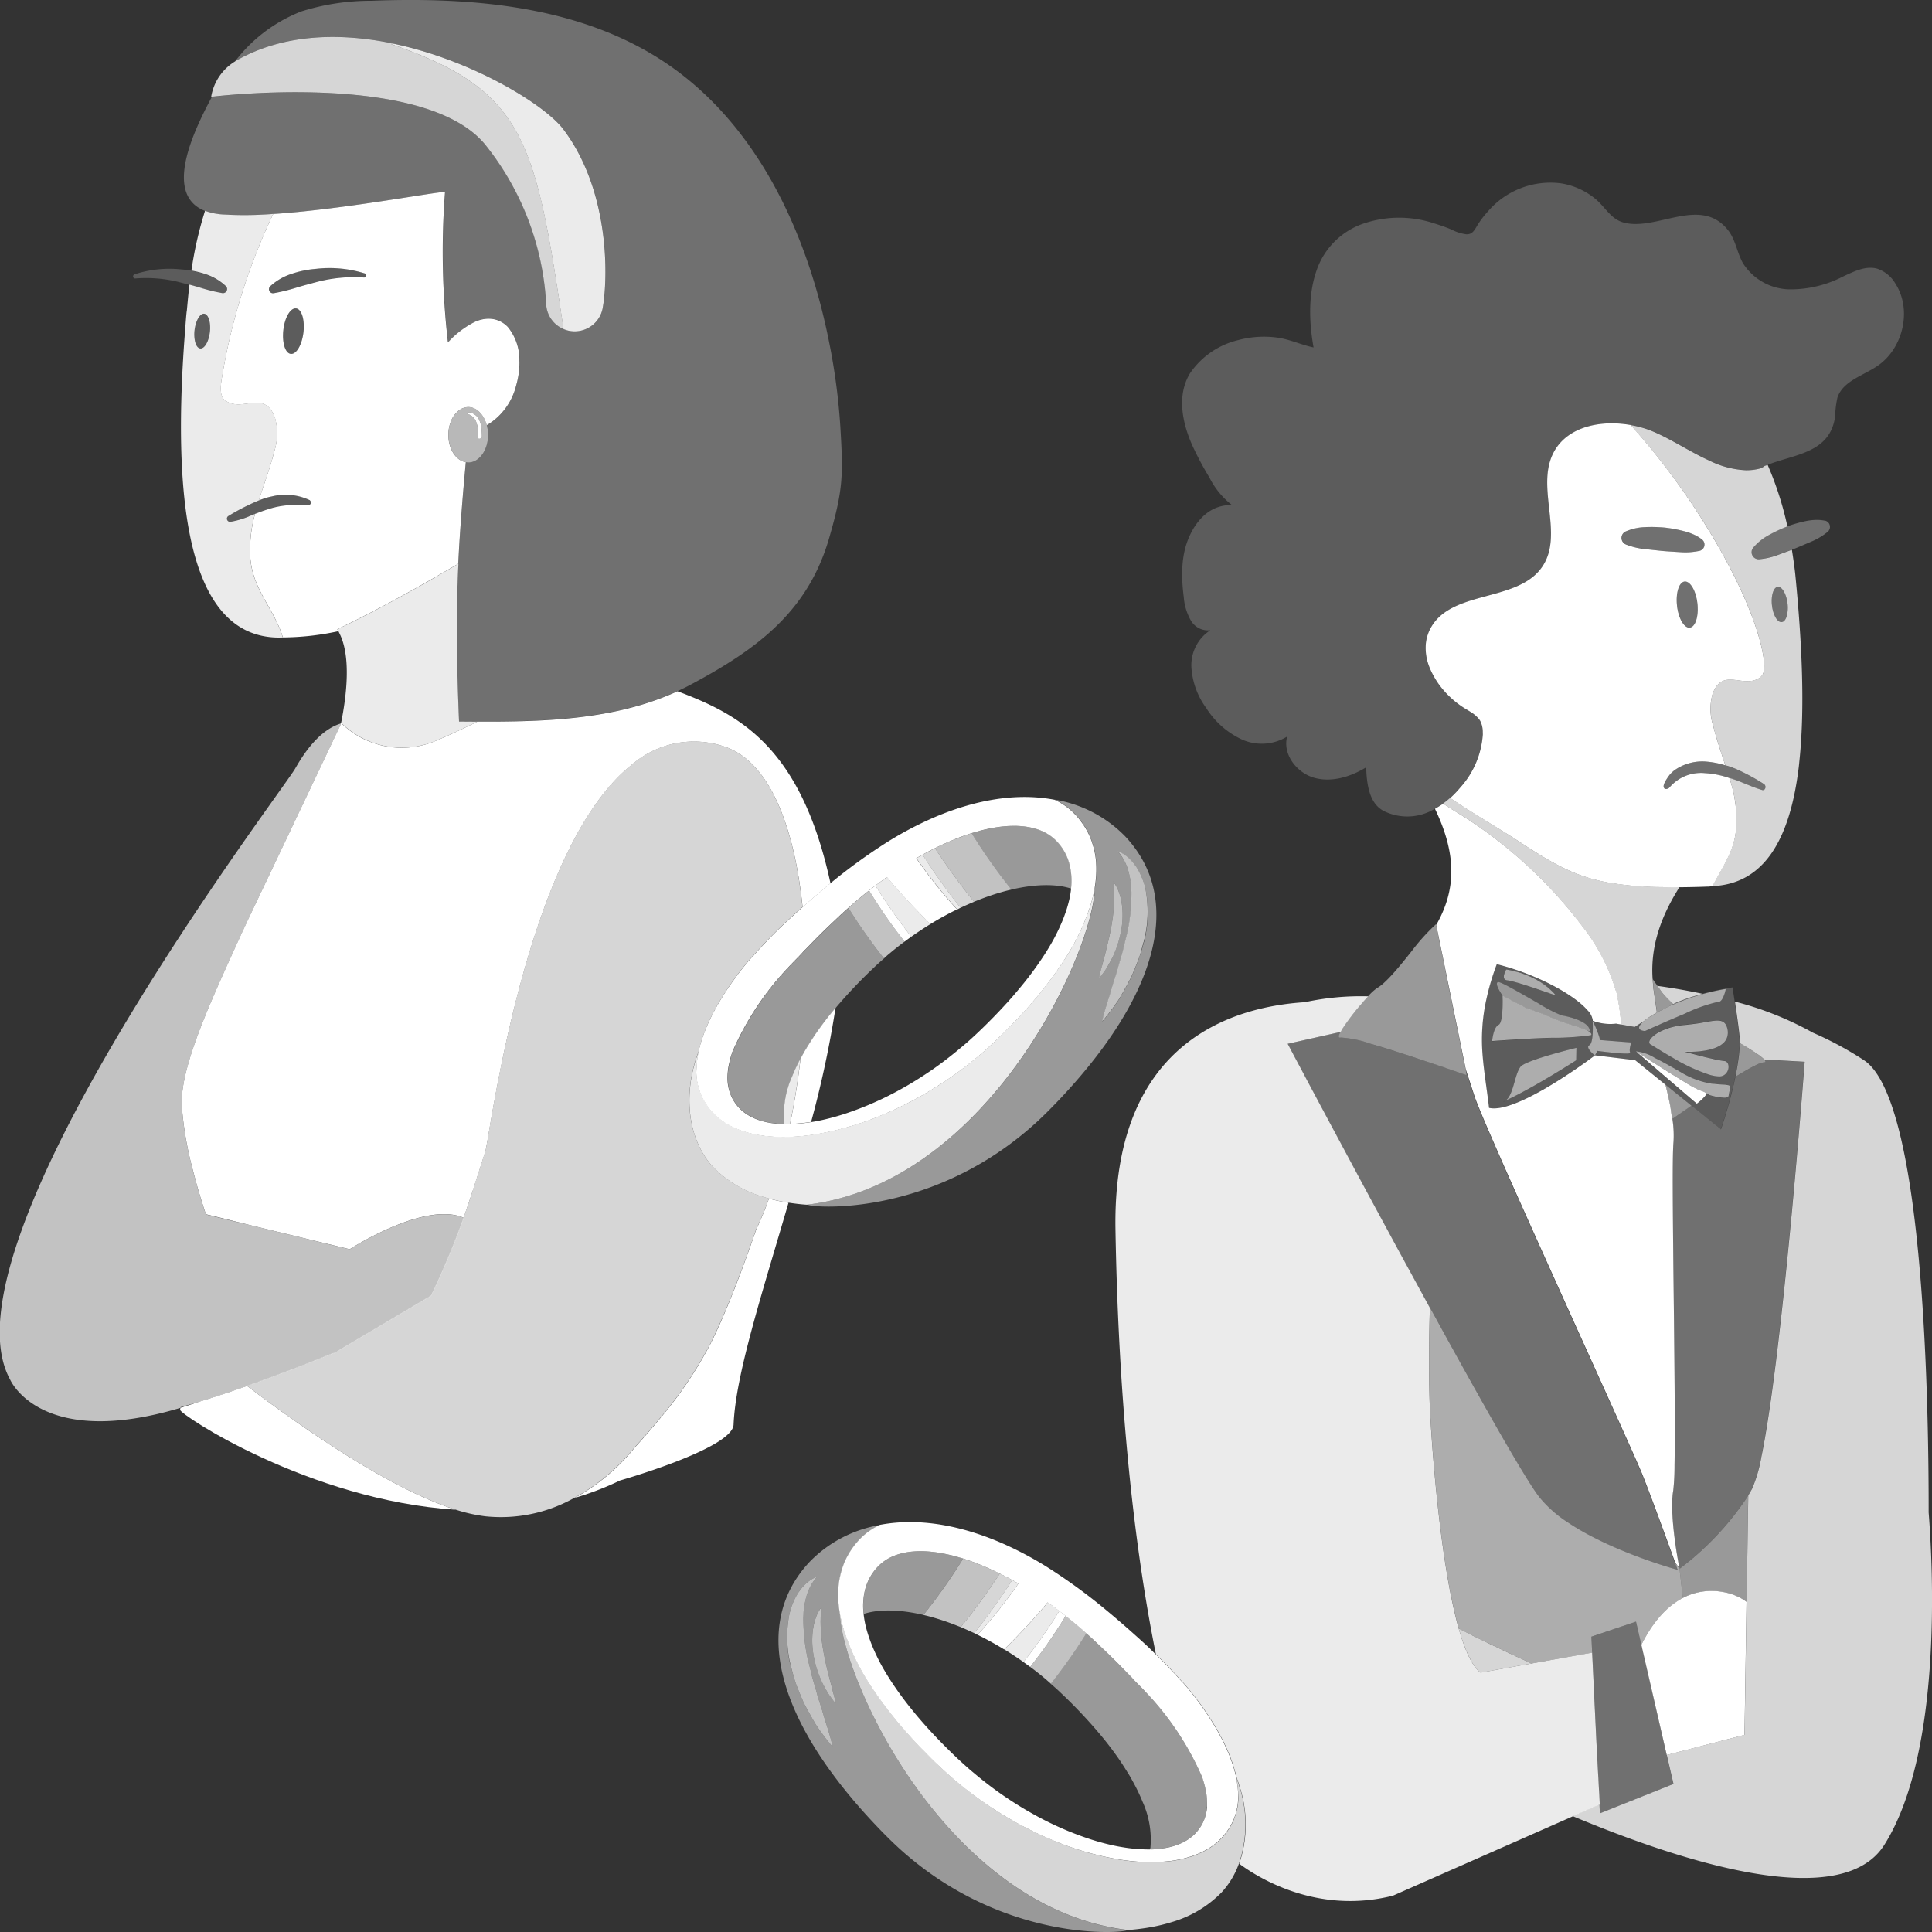 <svg viewBox="0 0 300 300" xmlns="http://www.w3.org/2000/svg"><rect x="0" y="0" width="300" height="300" fill="#333333" stroke="none"/><g fill="#fff"><path d="m 30.98 217.64 c -1.02 .35 -2.01 .68 -2.96 .96 -.03 .14 -.06 .26 -.06 .31 -.08 .71 20.05 14.06 42.8 15.52 -10.04 -3.16 -23.31 -12.32 -32.4 -19.22 -2.4 .85 -4.91 1.68 -7.38 2.43 z"/><path d="m 119.4 186.12 c -.22 .62 -.44 1.23 -.68 1.82 -.42 1.04 -.85 2.04 -1.3 2.99 -.6 1.74 -1.22 3.5 -1.9 5.34 -.56 1.53 -1.14 3.05 -1.75 4.57 -1.05 2.64 -2.17 5.25 -3.43 7.8 a 63.09 63.09 0 0 1 -8.06 11.86 c -1.44 1.75 -2.77 3.24 -3.74 4.3 a 31.45 31.45 0 0 1 -9.3 7.79 45.17 45.17 0 0 0 7.03 -2.7 c 2.03 -.59 17.5 -5.18 17.64 -8.68 .32 -7.73 4.33 -20.04 8.53 -34.45 a 27.42 27.42 0 0 1 -3.04 -.64 z"/><path d="m 67.58 115.07 c 2.09 -.87 4.31 -1.91 6.56 -3.02 q -1.43 -.01 -2.86 -.02 c -.25 -6.06 -.36 -11.02 -.34 -15.6 0 -.37 0 -.73 .01 -1.09 q .01 -1.17 .04 -2.32 .02 -1.25 .07 -2.48 .05 -1.5 .12 -3 c -.26 .15 -.53 .31 -.79 .46 -5.53 3.26 -11.85 6.77 -17.99 9.71 .05 .09 .08 .18 .13 .26 l .02 .04 c .07 .13 .12 .26 .19 .39 1.79 3.62 1.08 9.63 .21 13.93 .03 -.01 .05 -.02 .08 -.03 a 13.47 13.47 0 0 0 14.55 2.77 z" opacity=".9"/><path d="m 105.21 107.34 q -.85 .39 -1.72 .74 a 44.69 44.69 0 0 1 -5.54 1.82 c -7.48 1.95 -15.49 2.18 -23.36 2.15 h -.45 c -2.25 1.11 -4.47 2.15 -6.56 3.02 a 13.47 13.47 0 0 1 -14.58 -2.77 c -.03 .01 -.05 .02 -.08 .03 -.02 .08 -.03 .16 -.05 .24 l -9.67 20.37 -3.29 6.92 -1.46 3.07 c -.25 .55 -.51 1.1 -.76 1.65 v -.02 c -4.66 10.25 -9.7 20.87 -9.47 27.06 a 54.32 54.32 0 0 0 1.83 10.44 c .53 2.1 1.19 4.29 1.92 6.49 l .39 .09 2.36 .57 4.38 1.09 15.2 3.68 s .27 -.17 .73 -.45 c 2.63 -1.58 11.79 -6.69 16.96 -4.44 .58 -1.66 1.13 -3.33 1.68 -5 l 1.6 -5 c .02 .01 .03 -.02 .06 -.1 a .08 .08 0 0 1 0 -.02 c .08 -.27 .2 -.98 .39 -2.04 1.6 -9.33 7.52 -46.25 22.26 -58.08 .17 -.14 .34 -.3 .52 -.43 a 14.72 14.72 0 0 1 13.74 -2.57 c 7.16 2.15 11.09 12.35 12.39 25.03 q 2.12 -1.9 4.33 -3.71 c -4.66 -21.57 -14.48 -26.31 -23.75 -29.83 z"/><path d="m 28.78 50.82 c -2.05 25.64 -.06 47.95 14.34 48.18 .26 0 .53 -.01 .79 0 v -.01 c -.94 -3.33 -3.52 -6.32 -4.55 -9.73 a 12.82 12.82 0 0 1 -.5 -2.63 20.57 20.57 0 0 1 .74 -6.83 c -.21 .08 -.42 .16 -.64 .25 a 12.79 12.79 0 0 1 -3.16 .97 .49 .49 0 0 1 -.3 -.92 l .05 -.03 a 34.03 34.03 0 0 1 4.66 -2.37 l .25 -.82 c .74 -2.27 1.56 -4.5 2.14 -6.81 a 8.99 8.99 0 0 0 .11 -5.18 c -1.64 -4.57 -5.15 -.7 -7.8 -2.77 -.88 -.69 -.61 -2.45 -.46 -3.38 a 95.09 95.09 0 0 1 7.98 -25.52 55.91 55.91 0 0 1 -8.01 .07 9.55 9.55 0 0 1 -2.33 -.47 c -.08 -.03 -.17 -.06 -.25 -.09 a 58.32 58.32 0 0 0 -1.75 7.04 q -.2 1.1 -.37 2.24 a 15.52 15.52 0 0 1 2.15 .54 8.38 8.38 0 0 1 3.21 1.89 .64 .64 0 0 1 -.54 1.08 h -.01 a 27.56 27.56 0 0 1 -3.35 -.82 c -.58 -.18 -1.17 -.34 -1.76 -.5 -.06 .47 -.11 .94 -.16 1.42 q -.13 1.33 -.25 2.65 c -.06 .13 -.23 2.55 -.23 2.55 z m 3.81 .73 c -.17 1.49 -.84 2.64 -1.5 2.56 -.43 -.05 -.74 -.6 -.86 -1.39 a 5.45 5.45 0 0 1 -.02 -1.44 5.73 5.73 0 0 1 .23 -1.09 c .3 -.92 .79 -1.53 1.27 -1.47 .65 .08 1.05 1.34 .88 2.84 z" opacity=".9"/><path d="m 75.41 22.54 a 43.36 43.36 0 0 1 9.4 24.65 4.41 4.41 0 0 0 2.7 3.91 c -4.38 -29.42 -5.98 -37.1 -26.8 -44.26 .08 -.03 .17 -.06 .25 -.09 -.33 -.07 -.66 -.14 -.98 -.2 -7.9 -1.48 -16.26 -1.16 -23.33 2.88 -.06 .03 -.1 .07 -.16 .11 a 7.95 7.95 0 0 0 -3.7 5.5 l .13 -.02 c .73 -.09 4.78 -.54 10.17 -.67 10.57 -.25 26.32 .74 32.32 8.19 z" opacity=".8"/><path d="m 130.49 66.3 a 98.19 98.19 0 0 0 -1.7 -12.95 c -3.32 -16.91 -11.06 -33.89 -25.34 -43.53 -13.15 -8.87 -29.91 -10.31 -45.76 -9.7 a 35.96 35.96 0 0 0 -10.89 1.65 23.77 23.77 0 0 0 -10.31 7.77 c .06 -.03 .1 -.07 .16 -.11 7.07 -4.04 15.43 -4.37 23.33 -2.88 .33 .06 .66 .13 .98 .2 12.51 2.6 23.69 9.58 26.49 13.28 7.08 9.32 7.05 22.5 6.16 27.75 a 4.42 4.42 0 0 1 -3.03 3.47 4.43 4.43 0 0 1 -5.76 -4.06 43.36 43.36 0 0 0 -9.4 -24.65 c -6.02 -7.45 -21.76 -8.44 -32.34 -8.18 -5.39 .13 -9.44 .58 -10.17 .67 -2.84 5.29 -7.6 15.18 -1.08 17.72 .08 .03 .17 .06 .25 .09 a 9.55 9.55 0 0 0 2.33 .47 55.91 55.91 0 0 0 8.01 -.07 c 6.58 -.45 14.25 -1.59 19.67 -2.43 3.62 -.56 6.23 -.99 6.87 -.99 .11 0 .16 .01 .15 .04 a 122.15 122.15 0 0 0 .47 23.31 14.3 14.3 0 0 1 4.1 -3.17 c .17 -.08 .34 -.14 .51 -.21 a 5.13 5.13 0 0 1 1.56 -.31 h .07 a 4.41 4.41 0 0 1 .49 .02 4.08 4.08 0 0 1 2.57 1.28 8.05 8.05 0 0 1 1.78 5.24 c 0 .09 .01 .17 .01 .26 a 12.69 12.69 0 0 1 -.34 2.92 c -.06 .24 -.12 .48 -.19 .72 a 9.9 9.9 0 0 1 -4.55 6.11 5.78 5.78 0 0 1 .2 1.49 c 0 2.38 -1.38 4.3 -3.08 4.3 a 2.28 2.28 0 0 1 -.37 -.05 c -.14 1.56 -.28 3.05 -.4 4.48 -.35 4.06 -.6 7.7 -.77 11.25 v .03 q -.07 1.5 -.12 3 -.05 1.23 -.07 2.47 -.02 1.15 -.04 2.32 c 0 .36 -.01 .73 -.01 1.09 -.02 4.59 .09 9.55 .34 15.6 q 1.42 .01 2.86 .02 h .45 c 7.87 .03 15.88 -.21 23.36 -2.15 a 44.69 44.69 0 0 0 5.54 -1.82 q .87 -.35 1.72 -.74 c .66 -.3 1.32 -.62 1.97 -.97 10.55 -5.61 18.38 -11.5 21.64 -23 2.09 -7.3 2.14 -9.44 1.68 -17.05 z" opacity=".3"/><path d="m 90.57 51.25 a 4.42 4.42 0 0 0 3.03 -3.47 c .89 -5.25 .92 -18.43 -6.16 -27.75 -2.81 -3.7 -13.98 -10.68 -26.49 -13.28 -.08 .03 -.17 .06 -.25 .09 20.82 7.16 22.42 14.84 26.8 44.26 a 4.4 4.4 0 0 0 3.07 .15 z" opacity=".9"/><path d="m 52.51 97.97 c -.04 -.09 -.08 -.18 -.13 -.26 6.15 -2.95 12.46 -6.46 17.99 -9.71 .26 -.15 .53 -.31 .79 -.46 v -.04 c .17 -3.56 .43 -7.19 .77 -11.25 .12 -1.43 .26 -2.92 .4 -4.48 -1.53 -.26 -2.71 -2.05 -2.71 -4.25 a 5.63 5.63 0 0 1 .35 -1.96 3.9 3.9 0 0 1 1.36 -1.88 2.39 2.39 0 0 1 1.37 -.47 c 1.33 0 2.45 1.18 2.88 2.82 a 9.91 9.91 0 0 0 4.55 -6.11 c .07 -.24 .13 -.48 .19 -.72 a 12.69 12.69 0 0 0 .34 -2.91 c 0 -.09 -.01 -.17 -.01 -.26 a 8.05 8.05 0 0 0 -1.78 -5.24 4.08 4.08 0 0 0 -2.57 -1.28 4.41 4.41 0 0 0 -.49 -.02 h -.07 a 5.13 5.13 0 0 0 -1.56 .31 c -.17 .06 -.34 .13 -.51 .21 a 14.3 14.3 0 0 0 -4.11 3.16 121.98 121.98 0 0 1 -.46 -23.31 c .01 -.03 -.04 -.04 -.15 -.04 -.63 0 -3.25 .43 -6.87 .99 -5.41 .84 -13.08 1.98 -19.66 2.42 a 95.09 95.09 0 0 0 -7.98 25.52 c -.15 .92 -.43 2.69 .46 3.38 2.65 2.07 6.17 -1.79 7.8 2.77 a 8.99 8.99 0 0 1 -.11 5.18 c -.57 2.31 -1.4 4.55 -2.14 6.81 l -.25 .81 c .38 -.14 .76 -.29 1.15 -.4 .29 -.09 .59 -.16 .89 -.22 a 8.82 8.82 0 0 1 5.8 .56 .45 .45 0 0 1 -.22 .84 h -.02 a 27.95 27.95 0 0 0 -3.02 -.03 12.93 12.93 0 0 0 -2.92 .55 c -.07 .02 -.14 .05 -.21 .07 -.68 .2 -1.36 .46 -2.04 .72 a 20.57 20.57 0 0 0 -.74 6.83 12.82 12.82 0 0 0 .5 2.63 c 1.03 3.41 3.61 6.4 4.55 9.73 a 41.45 41.45 0 0 0 8.63 -.97 z m -5.39 -46.37 c -.23 1.95 -1.1 3.45 -1.97 3.35 s -1.37 -1.76 -1.15 -3.71 1.1 -3.45 1.97 -3.35 1.37 1.76 1.15 3.71 z m -1.14 -6.92 a 29.25 29.25 0 0 1 -3.47 .85 h -.01 a .63 .63 0 0 1 -.54 -1.08 8.9 8.9 0 0 1 3.33 -1.93 15.52 15.52 0 0 1 3.75 -.77 18.35 18.35 0 0 1 7.55 .69 .33 .33 0 0 1 -.13 .65 h -.01 a 22.64 22.64 0 0 0 -7.08 .65 c -1.14 .3 -2.27 .6 -3.39 .94 z"/><path d="m 73.99 65.66 a 4.22 4.22 0 0 1 .21 .88 11.27 11.27 0 0 1 .08 1.54 c 0 .12 .55 .03 .55 -.15 a 11.54 11.54 0 0 0 -.08 -1.54 3.94 3.94 0 0 0 -.27 -1.03 2.1 2.1 0 0 0 -1.5 -1.32 .56 .56 0 0 0 -.39 .1 c -.09 .07 -.07 .13 .04 .15 a 2.03 2.03 0 0 1 1.36 1.37 z"/><path d="m 72.34 71.77 a 2.28 2.28 0 0 0 .37 .05 c 1.7 0 3.08 -1.93 3.08 -4.3 a 5.78 5.78 0 0 0 -.2 -1.49 c -.43 -1.64 -1.56 -2.82 -2.88 -2.82 a 2.39 2.39 0 0 0 -1.37 .47 3.9 3.9 0 0 0 -1.36 1.88 5.63 5.63 0 0 0 -.35 1.96 c 0 2.19 1.18 3.99 2.71 4.25 z m .25 -7.63 a .56 .56 0 0 1 .39 -.1 2.1 2.1 0 0 1 1.5 1.32 3.94 3.94 0 0 1 .27 1.03 11.54 11.54 0 0 1 .08 1.54 c 0 .18 -.55 .27 -.55 .15 a 11.27 11.27 0 0 0 -.08 -1.54 4.22 4.22 0 0 0 -.21 -.88 2.02 2.02 0 0 0 -1.37 -1.38 c -.1 -.01 -.12 -.07 -.03 -.14 z" opacity=".65"/><path d="m 31.71 48.72 c -.48 -.06 -.97 .55 -1.27 1.47 a 5.73 5.73 0 0 0 -.24 1.09 5.45 5.45 0 0 0 .02 1.44 c .12 .79 .44 1.34 .86 1.39 .66 .08 1.33 -1.07 1.5 -2.56 s -.22 -2.75 -.87 -2.83 z" opacity=".2"/><path d="m 45.97 47.89 c -.86 -.1 -1.74 1.4 -1.97 3.35 s .29 3.61 1.15 3.71 1.74 -1.4 1.97 -3.35 -.29 -3.61 -1.15 -3.71 z" opacity=".2"/><path d="m 48.04 77.64 a 8.82 8.82 0 0 0 -5.8 -.56 c -.3 .06 -.6 .14 -.89 .22 -.39 .11 -.77 .26 -1.15 .4 a 34.03 34.03 0 0 0 -4.66 2.37 l -.05 .03 a .49 .49 0 0 0 .3 .92 12.79 12.79 0 0 0 3.16 -.97 c .21 -.09 .43 -.16 .64 -.25 .68 -.27 1.36 -.52 2.04 -.72 .07 -.02 .14 -.05 .21 -.07 a 12.93 12.93 0 0 1 2.92 -.55 27.95 27.95 0 0 1 3.02 .03 h .02 a .45 .45 0 0 0 .22 -.84 z" opacity=".2"/><path d="m 56.45 43.08 h .01 a .33 .33 0 0 0 .13 -.65 18.35 18.35 0 0 0 -7.55 -.69 15.52 15.52 0 0 0 -3.75 .77 8.9 8.9 0 0 0 -3.33 1.93 .63 .63 0 0 0 .54 1.09 h .01 a 29.25 29.25 0 0 0 3.47 -.85 c 1.12 -.34 2.25 -.64 3.39 -.94 a 22.63 22.63 0 0 1 7.08 -.66 z" opacity=".2"/><path d="m 35.06 44.46 a 8.38 8.38 0 0 0 -3.21 -1.89 15.52 15.52 0 0 0 -2.15 -.54 13.49 13.49 0 0 0 -1.49 -.19 17.4 17.4 0 0 0 -7.33 .76 .34 .34 0 0 0 -.2 .42 .31 .31 0 0 0 .33 .22 h .01 a 21.23 21.23 0 0 1 6.85 .58 c .51 .14 1.02 .27 1.52 .41 .59 .16 1.18 .32 1.76 .5 a 27.56 27.56 0 0 0 3.35 .82 h .01 a .64 .64 0 0 0 .54 -1.08 z" opacity=".2"/><path d="m 55.03 193.54 c -.46 .28 -.73 .45 -.73 .45 l -15.2 -3.69 -4.38 -1.06 -2.36 -.57 -.39 -.09 c -.73 -2.21 -1.39 -4.4 -1.92 -6.49 a 54.32 54.32 0 0 1 -1.83 -10.44 c -.23 -6.19 4.8 -16.81 9.47 -27.06 v .02 c .25 -.55 .51 -1.1 .76 -1.65 l 1.46 -3.08 3.29 -6.92 9.68 -20.38 c .02 -.08 .03 -.16 .05 -.24 -2.69 .83 -5.03 3.36 -7.07 6.96 s -55.77 73.92 -44.3 94.9 c 0 0 4.6 10.94 26.47 4.41 .01 -.04 .02 -.07 .03 -.11 .96 -.27 1.94 -.55 2.94 -.85 2.46 -.75 4.98 -1.58 7.38 -2.43 1.39 -.49 2.73 -.97 4.01 -1.44 4.49 -1.66 8.11 -3.13 9.42 -3.67 l .05 .05 .35 -.21 .15 -.06 .01 -.03 14.59 -8.65 c .33 -.69 .66 -1.38 .98 -2.08 q 1.53 -3.34 2.86 -6.74 c .43 -1.08 .83 -2.18 1.22 -3.28 -5.2 -2.26 -14.36 2.85 -16.99 4.43 z" opacity=".7"/><path d="m 112.23 115.84 a 14.72 14.72 0 0 0 -13.74 2.57 c -.18 .13 -.34 .29 -.52 .43 -14.74 11.84 -20.66 48.75 -22.26 58.08 -.18 1.07 -.31 1.78 -.39 2.04 a .08 .08 0 0 0 0 .02 c -.02 .08 -.04 .12 -.06 .1 l -1.6 5 c -.54 1.67 -1.09 3.34 -1.68 5 -.39 1.1 -.79 2.19 -1.22 3.28 q -1.33 3.4 -2.86 6.74 c -.32 .7 -.65 1.39 -.98 2.08 l -14.59 8.65 -.01 .03 -.15 .06 -.35 .21 -.05 -.05 c -1.32 .54 -4.93 2.01 -9.42 3.67 -1.28 .47 -2.62 .96 -4.01 1.44 9.09 6.9 22.36 16.06 32.4 19.22 a 24.79 24.79 0 0 0 4.62 1.04 23.29 23.29 0 0 0 13.87 -2.89 31.45 31.45 0 0 0 9.3 -7.79 c .97 -1.06 2.3 -2.56 3.74 -4.3 a 63.04 63.04 0 0 0 8.06 -11.86 c 1.25 -2.55 2.37 -5.16 3.43 -7.8 .6 -1.52 1.19 -3.04 1.75 -4.57 .68 -1.84 1.3 -3.6 1.9 -5.34 .46 -.95 .89 -1.95 1.31 -2.99 .24 -.59 .46 -1.2 .68 -1.82 -.31 -.08 -.61 -.17 -.9 -.26 a 17.82 17.82 0 0 1 -7.76 -4.61 c -3.57 -3.79 -5.03 -10.71 -2.24 -18.01 .92 -4.17 3.42 -8.27 5.46 -11.1 h -.01 c .03 -.04 .06 -.07 .08 -.1 a 43.06 43.06 0 0 1 2.87 -3.57 l .05 -.02 a 74.43 74.43 0 0 1 5.34 -5.48 l 1.38 -1.26 c .31 -.28 .62 -.56 .94 -.84 -1.29 -12.66 -5.23 -22.86 -12.38 -25 z" opacity=".8"/><path d="m 172.81 148.54 a 16.62 16.62 0 0 0 1.24 -3.82 13.29 13.29 0 0 0 .19 -4.05 c -.05 -.34 -.1 -.68 -.17 -1.01 a 8.9 8.9 0 0 0 -.28 -.99 5.59 5.59 0 0 0 -.95 -1.79 11.64 11.64 0 0 1 .17 1.94 c .02 .32 0 .64 0 .95 l -.04 .94 a 29.73 29.73 0 0 1 -.51 3.71 c -.22 1.23 -.55 2.45 -.85 3.7 -.17 .62 -.34 1.24 -.49 1.87 -.17 .63 -.35 1.26 -.46 1.93 a 18.91 18.91 0 0 0 1.19 -1.61 c .34 -.59 .66 -1.17 .96 -1.77 z" opacity=".7"/><path d="m 177.9 138.2 c -.07 -.32 -.15 -.63 -.22 -.94 -.1 -.31 -.22 -.61 -.34 -.91 a 10.1 10.1 0 0 0 -.88 -1.72 c -.2 -.26 -.39 -.52 -.59 -.77 a 6.65 6.65 0 0 0 -1.43 -1.25 l -.41 -.23 a 3.43 3.43 0 0 0 -.43 -.17 8.09 8.09 0 0 1 1.61 3.02 12.48 12.48 0 0 1 .34 1.62 c .03 .27 .08 .54 .11 .81 .01 .28 .01 .55 .03 .83 a 28.93 28.93 0 0 1 -.71 6.62 l -.42 1.66 c -.13 .56 -.25 1.11 -.43 1.66 -.16 .55 -.33 1.1 -.48 1.66 l -.23 .84 -.27 .83 q -.27 .83 -.52 1.68 c -.17 .57 -.32 1.14 -.52 1.7 -.36 1.13 -.71 2.28 -.97 3.48 a 34.84 34.84 0 0 0 2.22 -2.89 c .17 -.25 .35 -.5 .5 -.76 l .46 -.79 q .45 -.79 .88 -1.6 l .43 -.81 .36 -.84 c .24 -.56 .46 -1.13 .69 -1.7 a 15.4 15.4 0 0 0 .57 -1.75 c .16 -.6 .33 -1.19 .48 -1.79 a 18.57 18.57 0 0 0 .17 -7.49 z" opacity=".7"/><path d="m 126.45 160.82 h .01 c -.42 .62 -.81 1.24 -1.18 1.84 -.04 .07 -.08 .14 -.12 .2 -.31 .51 -.58 1.01 -.85 1.51 -.4 3.46 -.94 6.87 -1.63 10.15 a 24.44 24.44 0 0 0 3.27 -.31 160.42 160.42 0 0 0 3.79 -17.71 52.97 52.97 0 0 0 -3.29 4.32 z"/><path d="m 123.01 167.12 a 14.3 14.3 0 0 0 -1.23 7.13 c .01 .09 .01 .19 .03 .28 .28 .01 .57 0 .86 -.01 .69 -3.28 1.23 -6.69 1.63 -10.15 a 28.34 28.34 0 0 0 -1.29 2.75 z" opacity=".9"/><path d="m 174.7 129.85 a 19.78 19.78 0 0 0 -10.91 -5.68 q .45 .21 .88 .46 a 10.22 10.22 0 0 1 2.31 1.83 c .19 .2 .37 .41 .55 .62 .06 .07 .11 .15 .17 .22 .11 .14 .22 .28 .32 .43 .07 .09 .13 .18 .19 .27 .09 .13 .17 .26 .26 .39 .06 .1 .12 .2 .18 .3 .07 .13 .14 .25 .21 .38 .06 .11 .12 .22 .17 .33 s .11 .24 .17 .36 .11 .24 .16 .37 c .02 .05 .04 .1 .06 .16 .07 .17 .13 .35 .19 .52 s .11 .35 .16 .53 c .02 .07 .04 .14 .06 .21 .05 .18 .09 .36 .13 .54 .02 .07 .03 .14 .05 .21 .04 .19 .07 .38 .1 .57 .01 .06 .02 .12 .03 .18 .03 .21 .05 .41 .07 .62 a .42 .42 0 0 0 .01 .09 15.46 15.46 0 0 1 -.04 2.89 c -.03 .33 -.08 .67 -.13 1 -.11 4.99 -3.97 15.87 -11.1 26.18 q -.65 .94 -1.33 1.86 -.29 .39 -.58 .78 a 70.26 70.26 0 0 1 -4.92 5.83 c -7.01 7.43 -15.95 13.39 -26.57 14.73 -1.17 .28 14.94 2.36 30.67 -8.93 a 51.56 51.56 0 0 0 4.88 -3.98 q .8 -.74 1.6 -1.54 l .21 -.21 q .72 -.73 1.41 -1.45 c 15.09 -15.86 19.81 -31.06 10.38 -41.07 z m -3.58 20.13 c .15 -.64 .32 -1.26 .49 -1.87 .3 -1.24 .63 -2.46 .85 -3.7 a 29.73 29.73 0 0 0 .51 -3.71 l .04 -.94 c 0 -.31 .02 -.63 0 -.95 a 11.64 11.64 0 0 0 -.17 -1.94 5.59 5.59 0 0 1 .95 1.79 8.9 8.9 0 0 1 .28 .99 c .07 .33 .12 .67 .17 1.01 a 13.29 13.29 0 0 1 -.19 4.05 16.62 16.62 0 0 1 -1.24 3.82 c -.29 .6 -.61 1.19 -.95 1.76 a 18.91 18.91 0 0 1 -1.19 1.61 c .12 -.66 .29 -1.29 .46 -1.92 z m 6.14 -2.47 a 15.4 15.4 0 0 1 -.57 1.75 c -.23 .57 -.45 1.14 -.69 1.7 l -.36 .84 -.43 .81 q -.43 .81 -.88 1.6 l -.46 .79 c -.15 .26 -.34 .5 -.5 .76 a 34.84 34.84 0 0 1 -2.22 2.89 35.94 35.94 0 0 1 .97 -3.48 c .2 -.56 .35 -1.13 .52 -1.7 s .34 -1.13 .52 -1.68 l .27 -.83 .23 -.84 c .15 -.56 .32 -1.11 .48 -1.66 .19 -.55 .3 -1.11 .43 -1.66 l .42 -1.66 a 28.93 28.93 0 0 0 .71 -6.62 c -.02 -.27 -.02 -.55 -.03 -.83 -.03 -.27 -.08 -.54 -.11 -.81 a 12.48 12.48 0 0 0 -.34 -1.62 8.11 8.11 0 0 0 -1.61 -3.02 3.43 3.43 0 0 1 .43 .17 l .41 .23 a 6.65 6.65 0 0 1 1.43 1.25 c .2 .25 .39 .51 .59 .77 a 10.1 10.1 0 0 1 .88 1.72 c .12 .3 .24 .6 .34 .91 .08 .31 .16 .62 .22 .94 a 18.57 18.57 0 0 1 -.14 7.52 c -.15 .6 -.32 1.19 -.49 1.79 z" opacity=".5"/><path d="m 151.25 140.03 a 102.42 102.42 0 0 1 -6.06 -8.32 l -.24 .12 c -.28 .14 -.57 .29 -.86 .44 s -.55 .3 -.83 .45 a 93.47 93.47 0 0 0 5.9 8.24 q 1.05 -.5 2.09 -.93 z" opacity=".8"/><path d="m 166.33 137.98 a 10.63 10.63 0 0 0 -.18 -3.57 8.41 8.41 0 0 0 -.27 -.92 c -.05 -.15 -.11 -.3 -.17 -.44 a 7.99 7.99 0 0 0 -.94 -1.64 8.14 8.14 0 0 0 -.62 -.74 7.08 7.08 0 0 0 -2.45 -1.67 8.73 8.73 0 0 0 -1.19 -.4 11.08 11.08 0 0 0 -1.98 -.32 c -.23 -.02 -.47 -.03 -.71 -.04 q -.72 -.02 -1.49 .04 a 20.42 20.42 0 0 0 -2.39 .32 c -.3 .06 -.6 .12 -.9 .19 l -.31 .07 q -.31 .08 -.63 .16 c -.12 .03 -.23 .06 -.35 .1 -.14 .04 -.29 .09 -.44 .13 s -.29 .08 -.44 .13 a 86.37 86.37 0 0 0 6.18 8.75 c 3.65 -.85 6.89 -.92 9.28 -.15 z" opacity=".5"/><path d="m 145.19 131.71 a 102.42 102.42 0 0 0 6.06 8.32 c .07 -.03 .15 -.07 .22 -.1 l .16 -.06 q .53 -.21 1.06 -.41 c 1 -.37 1.97 -.69 2.93 -.96 .49 -.14 .97 -.26 1.44 -.37 a 86.37 86.37 0 0 1 -6.18 -8.75 c -.38 .12 -.77 .25 -1.16 .39 q -.71 .26 -1.44 .55 t -1.47 .63 c -.13 .06 -.27 .12 -.4 .18 -.41 .18 -.82 .38 -1.22 .58 z" opacity=".7"/><path d="m 138.09 148.09 l .13 -.11 q .51 -.43 1.03 -.84 .6 -.48 1.22 -.93 a 78.58 78.58 0 0 1 -5.51 -7.93 l -.24 .19 -.1 .08 q -.7 .56 -1.4 1.15 c -.29 .25 -.58 .49 -.87 .74 -.2 .18 -.4 .36 -.61 .54 a 83.6 83.6 0 0 0 5.52 7.84 c .27 -.25 .54 -.5 .83 -.73 z" opacity=".7"/><path d="m 140.46 146.21 c .35 -.26 .7 -.51 1.05 -.76 a 83.53 83.53 0 0 1 -5.57 -7.93 c -.12 .09 -.25 .18 -.37 .28 -.21 .16 -.41 .32 -.62 .48 a 78.58 78.58 0 0 0 5.51 7.93 z"/><path d="m 149.17 140.96 a 93.47 93.47 0 0 1 -5.9 -8.24 c -.13 .07 -.27 .14 -.4 .22 -.19 .1 -.37 .22 -.56 .33 a 73.8 73.8 0 0 0 6.33 7.95 l .24 -.12 c .09 -.06 .19 -.1 .29 -.14 z" opacity=".9"/><path d="m 113.23 169.24 a 6.67 6.67 0 0 0 .36 1 6.57 6.57 0 0 0 .53 .94 6.96 6.96 0 0 0 .7 .87 q .14 .15 .3 .29 a 6.42 6.42 0 0 0 .66 .53 7.69 7.69 0 0 0 1.55 .84 9.92 9.92 0 0 0 1.35 .44 c .16 .04 .32 .08 .49 .11 a 14.99 14.99 0 0 0 2.57 .28 c .02 -.09 .04 -.19 .06 -.28 a 14.3 14.3 0 0 1 1.23 -7.13 28.34 28.34 0 0 1 1.29 -2.74 c .27 -.5 .54 -1 .85 -1.51 .04 -.07 .08 -.14 .12 -.2 .37 -.61 .76 -1.22 1.18 -1.84 h -.01 a 52.92 52.92 0 0 1 3.29 -4.32 76.91 76.91 0 0 1 5.45 -5.8 c .21 -.2 .4 -.38 .57 -.54 l .06 -.06 .03 -.03 c .5 -.47 .8 -.73 .8 -.73 .2 -.18 .41 -.36 .61 -.53 a 83.6 83.6 0 0 1 -5.52 -7.84 c -.43 .38 -.86 .77 -1.28 1.16 l -.16 .15 -.16 .15 -.18 .17 -.61 .58 c -.26 .25 -.53 .5 -.79 .75 q -.82 .8 -1.61 1.58 c -.55 .55 -1.07 1.09 -1.6 1.64 l -.3 .3 c -.1 .1 -.17 .18 -.26 .26 -.2 .23 -.43 .48 -.69 .75 l -.05 .06 c -.09 .1 -.18 .18 -.28 .28 q -.69 .68 -1.32 1.37 a 45.13 45.13 0 0 0 -8.71 13.17 c -.17 .47 -.3 .93 -.41 1.39 v .01 c -.03 .12 -.05 .23 -.07 .35 -.05 .25 -.11 .49 -.15 .73 l -.01 .05 c -.05 .31 -.07 .6 -.09 .9 0 .07 -.01 .14 -.01 .22 a 8.65 8.65 0 0 0 .01 .91 7.27 7.27 0 0 0 .21 1.32 z" opacity=".5"/><path d="m 144.38 143.55 l .11 -.07 -.68 -.67 c -.48 -.48 -1.02 -1.03 -1.59 -1.63 -.28 -.3 -.58 -.6 -.88 -.92 -1.19 -1.27 -2.46 -2.68 -3.6 -4.07 q -.89 .63 -1.79 1.31 l -.02 .02 a 83.53 83.53 0 0 0 5.57 7.93 c .96 -.67 1.92 -1.31 2.88 -1.9 z" opacity=".9"/><path d="m 170.19 133.78 a .43 .43 0 0 0 -.01 -.09 c -.02 -.21 -.04 -.42 -.07 -.62 -.01 -.06 -.02 -.12 -.03 -.18 -.03 -.19 -.06 -.38 -.1 -.57 -.01 -.07 -.03 -.14 -.05 -.21 -.04 -.18 -.08 -.36 -.13 -.54 -.02 -.07 -.04 -.14 -.06 -.21 -.05 -.18 -.11 -.36 -.16 -.53 s -.12 -.35 -.19 -.52 c -.02 -.05 -.04 -.1 -.06 -.16 -.05 -.12 -.11 -.25 -.16 -.37 s -.11 -.24 -.17 -.36 -.11 -.22 -.17 -.33 c -.07 -.13 -.14 -.26 -.21 -.38 -.06 -.1 -.12 -.2 -.18 -.3 -.08 -.13 -.17 -.26 -.26 -.39 -.06 -.09 -.12 -.18 -.19 -.27 -.1 -.14 -.21 -.28 -.32 -.43 -.06 -.07 -.11 -.15 -.17 -.22 -.17 -.21 -.35 -.42 -.55 -.62 a 10.22 10.22 0 0 0 -2.31 -1.83 q -.43 -.25 -.88 -.46 c -6.64 -1.27 -13.54 .39 -19.6 3.13 a 54.47 54.47 0 0 0 -6.55 3.54 86.99 86.99 0 0 0 -8.69 6.32 q -2.21 1.81 -4.33 3.71 c -.31 .28 -.63 .56 -.94 .84 -.46 .42 -.92 .84 -1.38 1.26 a 74.42 74.42 0 0 0 -5.34 5.48 l -.05 .02 a 43.22 43.22 0 0 0 -2.87 3.57 c -.03 .04 -.06 .07 -.08 .1 h .01 c -2.04 2.82 -4.54 6.93 -5.46 11.1 a 15.03 15.03 0 0 0 -.31 2.28 c -.02 .35 -.05 .7 -.05 1.05 .01 .25 .03 .49 .05 .73 s .06 .48 .1 .71 q .08 .44 .2 .87 c .04 .14 .1 .28 .14 .42 s .09 .28 .14 .42 .11 .27 .17 .41 a 9.53 9.53 0 0 0 1.18 1.94 q .29 .37 .63 .73 a 9.57 9.57 0 0 0 1.57 1.34 q .29 .2 .6 .38 a 12 12 0 0 0 1.3 .66 13.63 13.63 0 0 0 1.42 .53 17.19 17.19 0 0 0 2.35 .55 c .28 .04 .55 .08 .84 .12 a 23.54 23.54 0 0 0 2.43 .15 c .07 0 .14 .01 .22 .01 .24 0 .49 0 .73 -.01 h .2 c .46 -.01 .92 -.04 1.39 -.07 .52 -.04 1.05 -.09 1.58 -.16 .43 -.05 .86 -.11 1.3 -.18 a 46.56 46.56 0 0 0 10.84 -3.22 c 1.59 -.68 3.19 -1.46 4.78 -2.32 .59 -.32 1.18 -.67 1.77 -1.02 q .59 -.35 1.18 -.72 c .59 -.37 1.18 -.73 1.76 -1.13 q .47 -.32 .94 -.65 .94 -.66 1.86 -1.36 1.38 -1.05 2.71 -2.2 c .3 -.26 .59 -.51 .88 -.78 s .58 -.53 .87 -.8 l .26 -.25 c .07 -.07 .14 -.14 .22 -.21 .28 -.27 .56 -.54 .84 -.8 .06 -.06 .12 -.12 .18 -.18 .23 -.22 .44 -.45 .66 -.67 .25 -.26 .51 -.51 .76 -.77 .28 -.29 .55 -.58 .83 -.87 .18 -.19 .36 -.37 .53 -.56 .32 -.35 .63 -.69 .93 -1.03 .12 -.13 .24 -.26 .35 -.39 .34 -.38 .66 -.76 .98 -1.14 .08 -.09 .16 -.18 .23 -.27 .17 -.21 .34 -.41 .5 -.62 s .34 -.41 .5 -.62 c .04 -.05 .09 -.11 .13 -.16 .34 -.43 .66 -.85 .97 -1.27 l .09 -.12 q .49 -.66 .95 -1.32 l .04 -.06 q .48 -.68 .92 -1.36 a 34.32 34.32 0 0 0 4.33 -9.08 v -.01 c .01 -.02 .02 -.05 .02 -.07 .11 -.4 .21 -.8 .3 -1.19 l .02 -.09 q .13 -.57 .22 -1.14 c .05 -.34 .1 -.67 .13 -1 a 15.48 15.48 0 0 0 .05 -2.91 z m -3.87 4.21 a 14.89 14.89 0 0 1 -.27 1.65 q -.13 .56 -.3 1.15 t -.39 1.18 q -.21 .6 -.47 1.21 -.13 .31 -.27 .62 -.28 .62 -.6 1.26 t -.69 1.29 c -.12 .22 -.25 .43 -.38 .65 q -.39 .66 -.82 1.32 a 53.04 53.04 0 0 1 -3.53 4.8 q -.58 .7 -1.19 1.42 -1.85 2.13 -4.06 4.33 -.87 .87 -1.8 1.74 c -.51 .48 -1.03 .95 -1.56 1.41 -.28 .24 -.56 .47 -.83 .7 q -1.17 .98 -2.37 1.9 l -.01 .01 c -.69 .52 -1.38 1.03 -2.08 1.51 q -1.7 1.17 -3.42 2.19 -.57 .34 -1.15 .66 a 50.06 50.06 0 0 1 -9.03 3.99 q -1.46 .47 -2.85 .8 -.7 .17 -1.38 .3 c -.32 .06 -.62 .11 -.93 .16 a 24.44 24.44 0 0 1 -3.27 .31 c -.29 .01 -.58 .01 -.86 .01 -.02 -.09 -.01 -.19 -.03 -.28 -.02 .09 -.04 .19 -.06 .28 a 14.99 14.99 0 0 1 -2.57 -.28 c -.16 -.03 -.33 -.07 -.49 -.11 a 9.92 9.92 0 0 1 -1.35 -.44 7.69 7.69 0 0 1 -1.55 -.84 6.42 6.42 0 0 1 -.66 -.53 q -.15 -.14 -.3 -.29 a 6.96 6.96 0 0 1 -.7 -.87 6.57 6.57 0 0 1 -.53 -.94 6.67 6.67 0 0 1 -.36 -1 7.14 7.14 0 0 1 -.23 -1.34 8.65 8.65 0 0 1 -.01 -.91 c 0 -.07 .01 -.14 .01 -.22 .02 -.29 .05 -.59 .09 -.9 l .01 -.05 c .04 -.24 .09 -.49 .15 -.73 .03 -.12 .04 -.23 .07 -.35 v -.01 c .09 -.37 .2 -.74 .33 -1.13 .03 -.09 .05 -.17 .08 -.26 a 45.15 45.15 0 0 1 8.71 -13.17 q .64 -.68 1.32 -1.37 c .1 -.1 .18 -.19 .28 -.28 l .05 -.06 c .26 -.27 .5 -.52 .69 -.75 .08 -.09 .17 -.18 .26 -.26 s .2 -.2 .3 -.3 c .53 -.54 1.05 -1.09 1.6 -1.64 q .79 -.79 1.61 -1.58 c .26 -.25 .53 -.5 .79 -.75 l .61 -.58 c .06 -.06 .12 -.11 .18 -.17 l .16 -.15 .16 -.15 c .43 -.4 .85 -.78 1.28 -1.16 .2 -.18 .4 -.36 .61 -.54 q .44 -.38 .87 -.74 .7 -.59 1.4 -1.15 l .1 -.08 .24 -.19 c .2 -.16 .41 -.33 .62 -.48 .12 -.1 .25 -.19 .37 -.28 l .02 -.02 q .88 -.67 1.76 -1.3 l .02 -.01 c 1.14 1.39 2.41 2.8 3.6 4.07 .3 .32 .59 .63 .88 .92 .57 .59 1.11 1.14 1.59 1.63 l .68 .67 q .96 -.59 1.92 -1.12 c .14 -.08 .28 -.15 .42 -.23 q .9 -.49 1.8 -.92 a 73.8 73.8 0 0 1 -6.33 -7.95 c .19 -.11 .38 -.22 .56 -.33 .13 -.08 .27 -.14 .4 -.22 l .83 -.45 c .27 -.15 .57 -.3 .86 -.44 l .36 -.18 c .37 -.18 .73 -.36 1.09 -.52 .14 -.06 .27 -.12 .4 -.18 q .74 -.33 1.47 -.63 t 1.44 -.55 c .39 -.14 .78 -.27 1.16 -.39 .15 -.05 .29 -.09 .44 -.13 s .29 -.09 .44 -.13 c .12 -.03 .23 -.06 .35 -.1 q .32 -.09 .63 -.16 c .1 -.03 .21 -.05 .31 -.07 .3 -.07 .6 -.14 .9 -.19 a 20.42 20.42 0 0 1 2.39 -.32 q .77 -.05 1.49 -.04 c .24 .01 .48 .02 .71 .04 a 11.08 11.08 0 0 1 1.98 .32 8.73 8.73 0 0 1 1.19 .4 7.08 7.08 0 0 1 2.44 1.67 8.14 8.14 0 0 1 .62 .74 7.99 7.99 0 0 1 .94 1.64 c .06 .15 .12 .29 .17 .44 a 8.41 8.41 0 0 1 .27 .92 10.64 10.64 0 0 1 .19 3.57 z"/><path d="m 152.09 172.31 a 70.26 70.26 0 0 0 4.92 -5.83 q .29 -.39 .58 -.78 .68 -.92 1.33 -1.86 c 7.13 -10.31 11 -21.19 11.1 -26.18 q -.09 .56 -.22 1.14 l -.02 .09 c -.09 .4 -.19 .79 -.3 1.19 -.01 .02 -.02 .05 -.02 .07 v .01 a 34.32 34.32 0 0 1 -4.33 9.08 q -.44 .68 -.92 1.36 l -.04 .06 q -.46 .66 -.95 1.32 l -.09 .12 c -.32 .42 -.64 .85 -.97 1.27 -.04 .05 -.09 .11 -.13 .16 -.16 .21 -.34 .41 -.5 .62 s -.33 .41 -.5 .62 c -.08 .09 -.16 .18 -.23 .27 -.32 .38 -.64 .76 -.98 1.14 -.11 .13 -.23 .26 -.35 .39 -.31 .34 -.61 .69 -.93 1.03 -.17 .18 -.35 .37 -.53 .56 -.27 .29 -.54 .58 -.83 .87 -.25 .26 -.51 .51 -.76 .77 -.22 .22 -.44 .44 -.66 .67 l -.18 .18 c -.27 .27 -.55 .54 -.84 .8 -.16 .15 -.31 .31 -.47 .46 q -.43 .4 -.87 .8 c -.29 .26 -.58 .52 -.88 .78 q -1.33 1.15 -2.71 2.2 -.92 .7 -1.86 1.36 -.47 .33 -.94 .65 -.58 .39 -1.16 .77 c -.2 .13 -.4 .24 -.59 .36 q -.59 .37 -1.18 .72 c -.2 .12 -.39 .24 -.58 .35 q -.59 .34 -1.19 .67 c -1.59 .86 -3.18 1.64 -4.78 2.32 a 46.56 46.56 0 0 1 -10.84 3.22 c -.44 .07 -.87 .13 -1.3 .18 -.53 .07 -1.06 .12 -1.58 .16 q -.7 .05 -1.39 .07 h -.2 c -.25 0 -.49 .01 -.73 .01 -.07 0 -.14 -.01 -.22 -.01 a 23.54 23.54 0 0 1 -2.43 -.15 c -.28 -.03 -.56 -.07 -.84 -.12 a 17.19 17.19 0 0 1 -2.35 -.55 13.63 13.63 0 0 1 -1.42 -.53 12 12 0 0 1 -1.3 -.66 c -.2 -.12 -.4 -.25 -.6 -.38 a 9.57 9.57 0 0 1 -1.57 -1.34 q -.34 -.36 -.63 -.73 a 9.53 9.53 0 0 1 -1.18 -1.94 c -.06 -.14 -.12 -.27 -.17 -.41 s -.1 -.28 -.14 -.42 -.1 -.28 -.14 -.42 a 8.51 8.51 0 0 1 -.2 -.87 q -.07 -.35 -.1 -.71 c -.02 -.24 -.04 -.48 -.05 -.73 -.01 -.35 .02 -.7 .05 -1.05 a 15.03 15.03 0 0 1 .31 -2.28 c -2.79 7.3 -1.33 14.22 2.24 18.01 a 17.82 17.82 0 0 0 7.76 4.61 c .3 .09 .6 .18 .9 .26 a 27.62 27.62 0 0 0 3.04 .64 c .92 .14 1.86 .26 2.84 .32 .08 -.01 .16 -.02 .24 -.03 10.62 -1.34 19.55 -7.3 26.56 -14.73 z" opacity=".9"/><path d="m 274.07 72.33 c -.03 .01 -.06 .03 -.09 .05 a 2.37 2.37 0 0 1 -.63 .36 8.22 8.22 0 0 1 -2.25 .28 14.26 14.26 0 0 1 -5.64 -1.48 c -.37 -.17 -.75 -.35 -1.12 -.53 -2.97 -1.49 -5.88 -3.41 -8.59 -4.36 a 16.44 16.44 0 0 0 -2.54 -.64 109.62 109.62 0 0 1 11.53 15.36 l 1.29 2.11 c 4.15 7.03 7.02 13.72 7.78 18.43 .14 .88 .41 2.57 -.44 3.22 -2.53 1.98 -5.89 -1.71 -7.45 2.65 a 8.59 8.59 0 0 0 .11 4.94 c .52 2.07 1.21 4.09 1.88 6.11 .12 .04 .23 .07 .35 .1 .44 .14 .88 .3 1.31 .48 a 31.82 31.82 0 0 1 4.29 2.31 l .06 .04 a .55 .55 0 0 1 .18 .66 .38 .38 0 0 1 -.45 .26 c -1.63 -.48 -3 -1.19 -4.48 -1.68 -.15 -.05 -.29 -.1 -.44 -.14 -.07 -.02 -.13 -.04 -.2 -.06 l .02 .05 c .09 .29 .2 .58 .28 .88 a 20.04 20.04 0 0 1 .77 6.8 12.37 12.37 0 0 1 -.47 2.51 c -.69 2.29 -2.1 4.38 -3.2 6.52 l -.02 .04 c 8.08 -.35 11.97 -7.32 13.35 -18.07 .09 -.67 .15 -1.37 .22 -2.06 .76 -7.92 .34 -17.6 -.69 -28.09 -.13 -1.31 -.32 -2.56 -.51 -3.79 -.01 -.08 -.03 -.15 -.04 -.22 l -2.22 .82 a 11.16 11.16 0 0 1 -2.86 .65 h -.02 a 1.1 1.1 0 0 1 -.93 -1.77 8.33 8.33 0 0 1 2.4 -1.96 22.57 22.57 0 0 1 2.75 -1.3 c .06 -.02 .12 -.04 .19 -.06 a 51.05 51.05 0 0 0 -3.07 -9.56 c -.06 .03 -.13 .05 -.19 .07 s -.16 .05 -.22 .07 z m 1.97 18.8 c .49 -.06 .99 .56 1.29 1.49 a 5.83 5.83 0 0 1 .24 1.1 5.5 5.5 0 0 1 -.02 1.45 c -.12 .81 -.44 1.38 -.88 1.43 -.67 .08 -1.35 -1.09 -1.52 -2.6 s .23 -2.79 .89 -2.87 z" opacity=".8"/><path d="m 224.07 124.79 a 13.52 13.52 0 0 0 1.1 -.88 c .33 -.29 .65 -.61 .96 -.94 .23 -.25 .46 -.5 .68 -.77 a 13.69 13.69 0 0 0 3.43 -8.18 c 0 -.1 0 -.2 -.01 -.31 a 3.78 3.78 0 0 0 -.39 -1.77 2.74 2.74 0 0 0 -.36 -.48 5.35 5.35 0 0 0 -1.23 -.98 c -.21 -.13 -.43 -.25 -.63 -.38 a 14.41 14.41 0 0 1 -3.71 -3.21 c -.21 -.26 -.41 -.52 -.6 -.79 a 12.65 12.65 0 0 1 -.69 -1.12 10.94 10.94 0 0 1 -.68 -1.42 7.98 7.98 0 0 1 -.54 -3.56 6.37 6.37 0 0 1 .82 -2.6 c 2.95 -5.15 11.19 -4.22 15.69 -7.73 a 7.4 7.4 0 0 0 1.64 -1.76 c 3.27 -4.97 -1 -12.1 1.6 -17.45 1.65 -3.41 5.46 -4.78 9.38 -4.72 a 16.88 16.88 0 0 1 2.7 .26 16.48 16.48 0 0 1 2.54 .64 c 2.71 .95 5.61 2.87 8.59 4.36 .37 .19 .75 .37 1.12 .53 a 14.26 14.26 0 0 0 5.64 1.48 8.22 8.22 0 0 0 2.25 -.28 2.37 2.37 0 0 0 .63 -.36 c .03 -.02 .06 -.03 .09 -.05 .06 -.03 .13 -.05 .2 -.07 s .13 -.05 .19 -.07 c 4.11 -1.65 9.74 -1.8 10.48 -7.55 a 15.7 15.7 0 0 1 .35 -2.87 c .83 -2.56 3.92 -3.4 6.15 -4.89 4.05 -2.69 5.49 -8.74 2.86 -12.83 a 5.18 5.18 0 0 0 -2.83 -2.32 c -1.8 -.5 -3.64 .45 -5.33 1.23 a 17.67 17.67 0 0 1 -8.33 1.98 8.74 8.74 0 0 1 -7.2 -4.09 c -.9 -1.62 -1.13 -3.59 -2.27 -5.06 -4.23 -5.43 -11.06 .12 -16.19 -1.21 -1.98 -.51 -2.75 -2.2 -4.31 -3.58 a 11.11 11.11 0 0 0 -5.46 -2.52 12.77 12.77 0 0 0 -11.33 4.33 14.1 14.1 0 0 0 -1.75 2.33 c -.43 .72 -.75 1.29 -1.63 1.25 a 6.77 6.77 0 0 1 -2.29 -.73 c -.87 -.37 -1.76 -.67 -2.66 -.95 a 17.27 17.27 0 0 0 -10.82 -.05 11.7 11.7 0 0 0 -7.45 7.25 c -1.35 3.79 -1.21 8.07 -.5 12.05 -1.94 -.4 -3.77 -1.3 -5.74 -1.54 a 15.35 15.35 0 0 0 -5.95 .4 12.6 12.6 0 0 0 -7.49 5.15 c -2.07 3.38 -1.23 7.61 .32 11.13 a 48.71 48.71 0 0 0 2.7 5.08 12.5 12.5 0 0 0 3.5 4.26 c -3.16 -.09 -5.37 2.03 -6.65 4.92 s -1.25 6.19 -.85 9.33 a 8.7 8.7 0 0 0 1.09 3.64 3.06 3.06 0 0 0 3.04 1.54 6.48 6.48 0 0 0 -2.94 5.77 11.92 11.92 0 0 0 2.29 6.29 13.07 13.07 0 0 0 5.47 4.87 7.55 7.55 0 0 0 7.11 -.42 c -.74 2.73 1.47 5.63 4.19 6.4 s 5.67 -.15 8.08 -1.62 c .08 2.57 .46 5.63 2.75 6.79 a 8.24 8.24 0 0 0 7.92 -.36 c .12 -.07 .24 -.14 .36 -.21 .29 -.18 .61 -.37 .9 -.58 z" opacity=".2"/><path d="m 260.8 243.6 c 0 -.01 -1.68 -8.25 -.97 -12.22 a 35.26 35.26 0 0 0 .19 -3.82 c .11 -6.02 -.03 -17.73 -.15 -28.39 -.11 -10.11 -.2 -19.21 -.03 -21.55 .01 -.08 .01 -.18 .02 -.24 a 16.37 16.37 0 0 0 -.17 -3.63 l -.04 .03 -.27 -1.91 c -.22 -1.17 -.5 -2.35 -.77 -3.44 l -1.51 -1.22 -3.2 -2.59 -1.51 -.18 -4.04 -.49 -.68 -.08 s -1.29 .98 -3.17 2.26 c -3.89 2.65 -10.34 6.59 -13.28 5.9 -.34 -2.92 -.77 -5.42 -.98 -7.93 a 28.9 28.9 0 0 1 .56 -8.92 38.26 38.26 0 0 1 1.62 -5.46 c 6.17 1.54 11.97 4.71 14.05 7.12 a 2.76 2.76 0 0 1 .86 1.67 7.74 7.74 0 0 0 3.61 .44 l .79 .14 a 33.76 33.76 0 0 0 -.67 -4.8 c -.05 -.22 -.15 -.44 -.21 -.66 a 30.23 30.23 0 0 0 -5.15 -9.82 71.45 71.45 0 0 0 -18.34 -16.96 c -1.09 -.68 -2.2 -1.34 -3.26 -2.06 -.3 .21 -.61 .4 -.92 .59 -.12 .07 -.24 .15 -.36 .21 3.45 7.19 3.26 12.66 .2 18.03 l 2.32 11.35 1.6 7.81 .66 3.23 1.36 4.19 c .32 .98 1.45 3.69 3.08 7.42 1.39 3.2 3.15 7.15 5.07 11.44 7.26 16.23 16.85 37.22 17.9 39.85 1.17 2.92 3.29 8.72 4.54 12.14 .23 .63 .43 1.18 .59 1.62 l .7 .92 z"/><path d="m 269.6 128.54 a 20.04 20.04 0 0 0 -.77 -6.8 c -.08 -.3 -.19 -.59 -.28 -.88 l -.02 -.05 a 13.63 13.63 0 0 0 -3.77 -.76 6.45 6.45 0 0 0 -4.16 1.02 6.98 6.98 0 0 0 -1.43 1.28 s -.67 .46 -.83 -.13 1.03 -2.04 1.03 -2.04 a 7.31 7.31 0 0 1 .59 -.54 7.51 7.51 0 0 1 4.85 -1.39 13.62 13.62 0 0 1 3.1 .59 c -.67 -2.03 -1.36 -4.04 -1.88 -6.11 a 8.59 8.59 0 0 1 -.11 -4.94 c 1.56 -4.36 4.92 -.67 7.45 -2.65 .84 -.66 .58 -2.34 .44 -3.22 -.76 -4.7 -3.63 -11.4 -7.78 -18.43 l -1.29 -2.11 a 109.62 109.62 0 0 0 -11.52 -15.38 16.88 16.88 0 0 0 -2.7 -.26 c -3.91 -.06 -7.72 1.31 -9.38 4.72 -2.6 5.35 1.67 12.48 -1.6 17.45 a 7.4 7.4 0 0 1 -1.64 1.76 c -4.49 3.51 -12.74 2.58 -15.68 7.73 a 6.37 6.37 0 0 0 -.82 2.6 7.98 7.98 0 0 0 .55 3.57 10.94 10.94 0 0 0 .68 1.42 12.88 12.88 0 0 0 .69 1.12 c .19 .27 .39 .53 .6 .79 a 14.41 14.41 0 0 0 3.71 3.21 c .21 .13 .42 .25 .63 .38 a 5.35 5.35 0 0 1 1.23 .98 2.74 2.74 0 0 1 .36 .48 3.8 3.8 0 0 1 .39 1.77 c 0 .1 .01 .21 .01 .31 a 13.69 13.69 0 0 1 -3.43 8.18 c -.22 .26 -.45 .52 -.68 .77 -.31 .33 -.62 .64 -.96 .94 3.71 2.51 7.47 4.65 10.41 6.57 .65 .43 1.26 .83 1.86 1.21 s 1.19 .75 1.76 1.1 a 38.83 38.83 0 0 0 4.54 2.43 26.04 26.04 0 0 0 5.84 1.79 49.49 49.49 0 0 0 8.24 .73 c .48 .01 .96 .01 1.47 .02 s .99 0 1.51 0 c 1.35 -.01 2.77 -.04 4.34 -.1 h .16 c .22 -.01 .41 -.06 .63 -.08 1.1 -2.14 2.51 -4.23 3.2 -6.52 a 12.36 12.36 0 0 0 .46 -2.53 z m -7.2 -31.08 c -.87 .1 -1.77 -1.42 -1.99 -3.4 s .3 -3.66 1.17 -3.76 1.77 1.42 1.99 3.4 -.3 3.65 -1.17 3.75 z m -7.07 -12.21 a 11.22 11.22 0 0 1 -2.85 -.7 l -.02 -.01 a 1.1 1.1 0 0 1 -.04 -2.01 8.35 8.35 0 0 1 3.02 -.68 22.56 22.56 0 0 1 3.04 .07 21.57 21.57 0 0 1 2.99 .55 9.3 9.3 0 0 1 1.56 .54 6.18 6.18 0 0 1 1.26 .76 1 1 0 0 1 -.37 1.76 h -.02 c -.12 .03 -.24 .05 -.36 .07 a 10.03 10.03 0 0 1 -2.58 .14 c -.95 -.06 -1.89 -.11 -2.83 -.19 z"/><path d="m 258.6 154.7 a 7.43 7.43 0 0 1 -.6 -.71 l -.63 -.9 -.73 -1.04 c .01 .14 .01 .27 .03 .41 0 0 .09 .93 .08 .98 l .17 1.17 .2 1.37 .18 1.24 .03 -.02 c .03 -.02 .07 -.04 .11 -.06 .3 -.17 .61 -.32 .92 -.47 s .58 -.31 .88 -.45 c .22 -.12 .42 -.22 .62 -.32 l .02 -.01 c -.04 -.03 -.08 -.07 -.12 -.1 a 15.09 15.09 0 0 1 -1.16 -1.09 z" opacity=".5"/><path d="m 256.9 154.61 l -.17 -1.17 c .01 -.05 -.08 -.98 -.08 -.98 -.01 -.14 -.02 -.27 -.03 -.41 -.45 -6.04 2.1 -11.02 4.17 -14.3 q -.78 .01 -1.51 0 c -.5 0 -.99 -.01 -1.47 -.02 a 49.49 49.49 0 0 1 -8.24 -.73 26.04 26.04 0 0 1 -5.84 -1.79 38.83 38.83 0 0 1 -4.54 -2.43 q -.85 -.52 -1.76 -1.1 c -.6 -.38 -1.22 -.78 -1.86 -1.21 -2.93 -1.92 -6.69 -4.07 -10.4 -6.57 a 13.52 13.52 0 0 1 -1.1 .88 c 1.06 .72 2.17 1.38 3.26 2.06 a 71.45 71.45 0 0 1 18.34 16.96 30.23 30.23 0 0 1 5.15 9.82 c .06 .22 .15 .43 .21 .66 a 33.76 33.76 0 0 1 .67 4.8 l .89 .16 1.25 .22 s .58 -.38 1.4 -.89 a 11.72 11.72 0 0 1 1.38 -.96 c .21 -.13 .42 -.26 .66 -.39 l -.18 -1.24 z" opacity=".8"/><path d="m 258.92 168.69 l -.32 -.26 c .28 1.09 .55 2.27 .77 3.44 l .27 1.91 .04 -.03 c .12 -.09 1.3 -.92 2.96 -2.06 z" opacity=".5"/><path d="m 264.47 154.34 a 36 36 0 0 0 -4.58 1.61 l -.03 .01 c -.22 .09 -.43 .17 -.65 .28 -.3 .14 -.59 .3 -.88 .45 s -.62 .3 -.92 .47 c -.04 .02 -.07 .04 -.11 .06 l -.03 .02 c -.24 .14 -.46 .27 -.66 .39 a 11.72 11.72 0 0 0 -1.38 .96 c -1.71 1.44 .21 1.5 .21 1.5 s .5 -.23 1.26 -.57 l .85 -.37 .35 -.16 c .48 -.21 1 -.44 1.55 -.67 .58 -.25 1.18 -.51 1.78 -.76 l .44 -.19 a 24.49 24.49 0 0 1 5 -1.78 c .35 .06 .61 -.2 .81 -.55 a 5.36 5.36 0 0 0 .5 -1.48 33.73 33.73 0 0 0 -3.51 .78 z" opacity=".6"/><path d="m 267.54 168.42 c -.33 -.02 -.73 -.05 -1.17 -.09 -.19 -.02 -.37 -.03 -.57 -.05 a 13.28 13.28 0 0 1 -4.7 -1.72 l -.38 -.22 c -.6 -.35 -1.42 -.82 -2.32 -1.31 -.29 -.16 -.59 -.32 -.89 -.47 -.19 -.1 -.38 -.19 -.57 -.29 a 6.75 6.75 0 0 0 -2.91 -1.01 s 1.29 .83 2.95 1.88 l .86 .55 .7 .44 c 1.07 .67 2.15 1.34 3.08 1.9 a 19.15 19.15 0 0 0 2.29 1.27 4.4 4.4 0 0 1 1.1 .47 c .09 .05 .17 .1 .24 .14 l .18 .12 a 9.37 9.37 0 0 0 2.4 .43 c .32 -.02 .56 -.1 .59 -.32 a 9.49 9.49 0 0 1 .21 -1 c .05 -.25 .06 -.43 -.07 -.54 a .74 .74 0 0 0 -.28 -.1 5 5 0 0 0 -.74 -.08 z" opacity=".6"/><path d="m 242.5 157.68 a 23.2 23.2 0 0 1 -3.58 -1.85 c -2.66 -1.52 -5.85 -3.4 -6.29 -3.33 -.72 .12 .69 2.12 .69 2.12 l 1.62 .85 2 1.04 2.92 1.07 a 37.56 37.56 0 0 0 4.57 1.71 c .17 .04 .3 .08 .45 .13 l 1.47 .54 .5 .18 c .08 -1.52 -3.41 -2.34 -4.35 -2.46 z" opacity=".5"/><path d="m 246.8 162.29 c .72 -.36 .5 -3.78 .5 -3.78 a 2.77 2.77 0 0 0 -.86 -1.67 c -2.08 -2.4 -7.88 -5.58 -14.05 -7.12 a 38.26 38.26 0 0 0 -1.62 5.46 28.9 28.9 0 0 0 -.56 8.92 c .21 2.51 .65 5.01 .98 7.93 2.95 .69 9.39 -3.25 13.28 -5.9 1.88 -1.28 3.17 -2.26 3.17 -2.26 s -1.56 -1.22 -.84 -1.58 z m -12.92 -11.74 s 4.9 .59 7.73 4.04 c 0 0 -6.36 -2.29 -7.52 -2.36 s -.21 -1.68 -.21 -1.68 z m -2.18 11.13 s .19 -2.12 .99 -2.5 c .6 -.28 .65 -2.62 .64 -3.83 0 -.43 -.02 -.72 -.02 -.72 s -1.41 -2 -.69 -2.12 c .44 -.07 3.63 1.81 6.29 3.33 a 23.2 23.2 0 0 0 3.58 1.85 c .95 .11 4.43 .94 4.35 2.44 l -.5 -.18 c .87 .44 .89 .81 .61 .82 a 43.81 43.81 0 0 1 -5.37 .39 c -2.2 -.07 -9.88 .52 -9.88 .52 z m 13.05 2.96 s -1.4 .9 -3.32 2.06 c -2.23 1.35 -5.17 3.05 -7.63 4.19 a 1.1 1.1 0 0 1 -.4 .19 c .13 -.06 .27 -.13 .4 -.19 1.15 -.8 1.38 -3.73 2.12 -4.96 a 1.98 1.98 0 0 1 .21 -.32 c 1.03 -1.05 8.64 -2.89 8.64 -2.89 z" opacity=".2"/><path d="m 257.37 153.09 l .63 .9 a 7.43 7.43 0 0 0 .6 .71 15.26 15.26 0 0 0 1.13 1.1 c .04 .03 .08 .07 .12 .1 .21 -.11 .43 -.21 .61 -.29 a 28.18 28.18 0 0 1 3.94 -1.29 c -3.14 -.67 -5.71 -1.05 -7.03 -1.23 z" opacity=".8"/><path d="m 263.91 158.87 q -.69 .11 -1.51 .2 c -.24 .03 -.46 .06 -.71 .08 a 12.42 12.42 0 0 0 -1.51 .21 9.72 9.72 0 0 0 -1.96 .62 c -.18 .08 -.35 .16 -.51 .24 a 5.41 5.41 0 0 0 -.93 .61 c -.68 .57 -.89 1.12 -.46 1.35 .11 .06 .31 .18 .54 .33 .33 .2 .77 .47 1.29 .79 l .25 .15 c .43 .26 .89 .53 1.4 .82 a 28.04 28.04 0 0 0 5.53 2.57 6.02 6.02 0 0 0 1.66 .3 1.39 1.39 0 0 0 .47 -.09 c 1.16 -.41 1.27 -2.25 .24 -2.31 a 14.49 14.49 0 0 1 -1.78 -.33 c -.76 -.17 -1.6 -.38 -2.35 -.57 l -.37 -.1 c -.93 -.24 -1.62 -.43 -1.62 -.43 s .55 .03 1.32 0 a 14.16 14.16 0 0 0 2.18 -.25 c 1.44 -.29 2.83 -.9 3.14 -2.14 a 2.34 2.34 0 0 0 .03 -1.06 c -.38 -1.91 -1.7 -1.43 -4.34 -.99 z" opacity=".6"/><path d="m 261.63 168.04 c -.92 -.56 -2.01 -1.23 -3.08 -1.9 l -.7 -.44 -.86 -.55 c -1.65 -1.05 -2.95 -1.88 -2.95 -1.88 l 2.98 2.56 1.15 .99 .55 .47 4.59 3.94 .18 .15 s .09 -.07 .21 -.17 a 7.43 7.43 0 0 0 1 -.94 1.41 1.41 0 0 0 .31 -.51 4.4 4.4 0 0 0 -1.1 -.47 19.32 19.32 0 0 1 -2.28 -1.25 z"/><path d="m 253.31 161.87 l -1.36 -.1 -1.25 -.1 -2.18 -.17 -.13 .44 a 2.15 2.15 0 0 0 -.04 -.87 16.84 16.84 0 0 0 -1.05 -2.56 s .22 3.41 -.5 3.78 .85 1.59 .85 1.59 a 7.06 7.06 0 0 0 .41 -.79 l -.02 .09 s .44 .06 1.04 .13 c .92 .11 2.23 .25 3.12 .28 .58 .02 .99 -.01 .93 -.14 -.23 -.45 .18 -1.58 .18 -1.58 z" opacity=".6"/><path d="m 241.58 161.15 a 43.81 43.81 0 0 0 5.37 -.39 c .28 -.01 .27 -.38 -.61 -.82 l -1.47 -.54 c -.15 -.04 -.28 -.08 -.45 -.13 a 37.56 37.56 0 0 1 -4.57 -1.71 l -2.92 -1.07 -2 -1.04 -1.62 -.85 s .01 .3 .02 .72 c .01 1.21 -.04 3.55 -.64 3.83 -.81 .39 -.99 2.5 -.99 2.5 s 7.68 -.56 9.88 -.5 z" opacity=".6"/><path d="m 235.92 165.93 c -.74 1.23 -.98 4.16 -2.12 4.96 2.46 -1.14 5.4 -2.84 7.63 -4.19 1.92 -1.16 3.32 -2.06 3.32 -2.06 l .03 -1.93 s -7.62 1.84 -8.64 2.89 a 1.98 1.98 0 0 0 -.22 .33 z" opacity=".6"/><path d="m 234.09 152.23 c 1.17 .07 7.52 2.36 7.52 2.36 -2.83 -3.45 -7.73 -4.04 -7.73 -4.04 s -.95 1.61 .21 1.68 z" opacity=".6"/><path d="m 259.85 155.91 l -.02 .01 c -.2 .1 -.4 .2 -.62 .32 .22 -.1 .43 -.18 .65 -.28 l .03 -.01 a 36.15 36.15 0 0 1 4.58 -1.61 33.74 33.74 0 0 1 3.51 -.79 5.36 5.36 0 0 1 -.5 1.48 c -.2 .35 -.47 .61 -.81 .55 a 24.49 24.49 0 0 0 -5 1.78 l -.44 .19 c -.6 .25 -1.2 .51 -1.78 .76 -.55 .24 -1.07 .46 -1.55 .67 l -.35 .16 -.85 .37 c -.76 .34 -1.26 .57 -1.26 .57 s -1.92 -.06 -.21 -1.5 c -.82 .52 -1.4 .89 -1.4 .89 l -1.25 -.22 -.89 -.16 -.79 -.14 a 7.74 7.74 0 0 1 -3.61 -.44 16.84 16.84 0 0 1 1.05 2.56 2.15 2.15 0 0 1 .04 .87 l .13 -.44 2.18 .17 1.25 .1 1.36 .1 s -.41 1.13 -.19 1.57 c .06 .13 -.34 .15 -.93 .14 -.89 -.03 -2.19 -.17 -3.12 -.28 -.6 -.07 -1.04 -.13 -1.04 -.13 l .02 -.09 a 7.06 7.06 0 0 1 -.41 .79 l .68 .08 4.04 .49 1.51 .18 3.2 2.59 1.51 1.22 .32 .26 3.72 3 4.58 3.69 s .04 -.12 .12 -.34 c .2 -.6 .64 -1.96 1.12 -3.68 .15 -.54 .3 -1.11 .45 -1.71 .2 -.79 .39 -1.62 .56 -2.46 .2 -.97 .37 -1.96 .5 -2.92 .1 -.8 .18 -1.57 .2 -2.3 v -.04 c .03 -.85 -.44 -4.15 -.78 -6.41 -.19 -1.26 -.34 -2.2 -.34 -2.2 s -2.19 .35 -4.66 .99 a 28.18 28.18 0 0 0 -3.94 1.29 c -.14 .09 -.36 .2 -.57 .31 z m 8.78 13.25 a 9.49 9.49 0 0 0 -.21 1 c -.03 .21 -.26 .3 -.59 .32 a 9.37 9.37 0 0 1 -2.4 -.43 s -.07 -.05 -.18 -.12 c -.06 -.04 -.14 -.09 -.24 -.14 a 1.41 1.41 0 0 1 -.31 .51 7.43 7.43 0 0 1 -1 .94 c -.12 .1 -.21 .17 -.21 .17 l -.18 -.15 -4.59 -3.94 -.55 -.47 -1.15 -.99 -2.98 -2.56 a 6.75 6.75 0 0 1 2.91 1.01 c .19 .09 .37 .19 .57 .29 .3 .15 .6 .31 .89 .47 .9 .49 1.72 .96 2.32 1.31 l .38 .22 a 13.28 13.28 0 0 0 4.7 1.72 c .2 .03 .38 .04 .57 .05 .44 .04 .84 .07 1.17 .09 a 5.01 5.01 0 0 1 .74 .09 .74 .74 0 0 1 .28 .1 c .12 .08 .11 .26 .06 .51 z m -.42 -8.27 c -.32 1.23 -1.7 1.85 -3.14 2.14 a 14.16 14.16 0 0 1 -2.18 .25 c -.77 .03 -1.32 0 -1.32 0 s .69 .19 1.62 .43 l .37 .1 c .76 .19 1.59 .4 2.35 .57 a 14.49 14.49 0 0 0 1.78 .33 c 1.04 .06 .92 1.9 -.24 2.31 a 1.39 1.39 0 0 1 -.47 .09 6.02 6.02 0 0 1 -1.66 -.3 28.04 28.04 0 0 1 -5.53 -2.57 c -.5 -.29 -.97 -.56 -1.4 -.82 -.08 -.05 -.17 -.1 -.25 -.15 -.52 -.32 -.96 -.59 -1.29 -.79 -.24 -.14 -.44 -.27 -.54 -.33 -.43 -.23 -.22 -.78 .46 -1.35 a 5.41 5.41 0 0 1 .93 -.61 c .16 -.08 .33 -.16 .51 -.24 a 9.72 9.72 0 0 1 1.96 -.62 12.42 12.42 0 0 1 1.51 -.21 c .25 -.02 .47 -.05 .71 -.08 q .82 -.09 1.51 -.2 c 2.64 -.43 3.96 -.92 4.33 .97 a 2.35 2.35 0 0 1 -.02 1.08 z" opacity=".2"/><path d="m 247.23 256.63 l -.12 -2.49 6.93 -2.34 .83 3.62 c 1.42 -2.88 3.53 -5.76 6.44 -7.28 l -.51 -4.54 -.7 -.92 c .08 .21 .14 .39 .2 .54 l .2 .55 s -10.12 -2.73 -16.99 -7.32 a 19.11 19.11 0 0 1 -4.45 -3.91 c -1.81 -2.3 -6.76 -10.92 -12.56 -21.37 -1.09 -1.97 -2.22 -4.01 -3.35 -6.08 -.37 -.67 -.74 -1.34 -1.11 -2.02 -.35 11.64 .1 17.39 .1 17.39 s 1.13 20.97 4.38 32.42 c 2.58 1.35 6.87 3.38 11.28 5.43 z" opacity=".6"/><path d="m 271.31 232.47 a 45.19 45.19 0 0 1 -10.51 11.13 l .51 4.54 a 9.6 9.6 0 0 1 6.29 -.92 8.79 8.79 0 0 1 2.68 .93 7.72 7.72 0 0 1 .92 .58 l .02 -1.09 .24 -15.42 c -.06 .08 -.1 .17 -.15 .25 z" opacity=".5"/><path d="m 270.28 248.14 a 8.79 8.79 0 0 0 -2.68 -.93 9.6 9.6 0 0 0 -6.29 .92 c -2.91 1.51 -5.02 4.4 -6.44 7.28 l .2 .88 1.9 8.24 1.84 7.99 12.08 -3.13 .08 -5.42 .23 -15.24 a 7.63 7.63 0 0 0 -.92 -.59 z"/><path d="m 273.94 164.51 a 7.62 7.62 0 0 0 -1 -.8 c -.13 -.09 -.28 -.19 -.43 -.29 -.68 -.45 -1.5 -.96 -2.34 -1.44 -.02 .73 -.1 1.51 -.2 2.3 -.13 .96 -.3 1.95 -.5 2.92 1.15 -.71 2.2 -1.32 3.01 -1.72 a 4.23 4.23 0 0 1 1.42 -.53 c .33 .01 .3 -.16 .04 -.44 z" opacity=".5"/><path d="m 273.94 164.51 c .27 .27 .29 .44 -.04 .44 a 4.23 4.23 0 0 0 -1.42 .53 c -.81 .41 -1.85 1.01 -3.01 1.72 -.17 .84 -.37 1.67 -.56 2.46 -.15 .6 -.3 1.17 -.45 1.7 -.48 1.72 -.92 3.08 -1.12 3.68 -.07 .22 -.12 .34 -.12 .34 l -4.58 -3.69 c -1.66 1.14 -2.83 1.97 -2.96 2.06 a 16.37 16.37 0 0 1 .17 3.63 c -.01 .06 -.01 .16 -.02 .24 -.17 2.34 -.08 11.44 .03 21.55 .12 10.65 .26 22.37 .15 28.39 a 35.26 35.26 0 0 1 -.19 3.82 c -.71 3.97 .97 12.21 .97 12.22 a 45.24 45.24 0 0 0 10.51 -11.13 c .05 -.08 .1 -.17 .15 -.25 .2 -.34 .41 -.68 .59 -1.03 a 21.77 21.77 0 0 0 1.45 -4.99 c 3.33 -16.15 6.72 -61.31 6.72 -61.31 z" opacity=".3"/><path d="m 299.48 234.84 c .02 -19.33 -.94 -64.4 -10.1 -70.25 a 53.17 53.17 0 0 0 -7.86 -4.23 50.86 50.86 0 0 0 -12.12 -4.83 c .34 2.26 .81 5.57 .78 6.41 v .04 c .84 .49 1.66 .99 2.34 1.44 .15 .1 .29 .2 .43 .29 a 7.62 7.62 0 0 1 1 .8 l 6.28 .36 s -3.28 43.77 -6.56 60.54 q -.08 .4 -.16 .78 a 21.77 21.77 0 0 1 -1.45 4.99 c -.19 .35 -.39 .69 -.59 1.03 l -.24 15.42 -.02 1.09 -.23 15.24 -.08 5.42 -12.08 3.13 1.04 4.5 -11.43 4.57 -.07 -1.4 -4.16 1.83 c 17.48 7.31 41.78 14.95 48.4 4.46 9.09 -14.42 7.53 -43.42 6.88 -51.63 z" opacity=".8"/><path d="m 229.91 259.72 l 7.88 -1.41 c -4.41 -2.04 -8.7 -4.08 -11.28 -5.43 .95 3.34 2.07 5.87 3.4 6.84 z" opacity=".8"/><path d="m 258.81 272.52 l -1.84 -7.99 -1.9 -8.24 -.2 -.88 -.83 -3.62 -6.93 2.35 .12 2.49 .18 3.76 .11 2.38 .2 4.12 .24 5 .39 8.3 .07 1.4 11.43 -4.57 z" opacity=".3"/><path d="m 260.29 243.22 l -.2 -.54 c -.16 -.44 -.36 -.98 -.59 -1.62 -1.24 -3.42 -3.37 -9.23 -4.54 -12.14 -1.05 -2.63 -10.64 -23.62 -17.9 -39.85 -1.92 -4.29 -3.68 -8.24 -5.07 -11.44 -1.63 -3.73 -2.76 -6.44 -3.08 -7.42 l -1.36 -4.19 .19 .93 s -3.25 -1.15 -7.1 -2.42 l -.39 -.13 c -1.01 -.33 -2.05 -.67 -3.07 -1 -1.52 -.48 -3.02 -.94 -4.35 -1.33 a 16.8 16.8 0 0 0 -4.62 -.96 c -.42 .11 -.37 -.25 -.05 -.87 l -.41 .09 -7.82 1.75 .22 .41 c .35 .65 1.1 2.08 2.18 4.1 l .57 1.08 c 1 1.88 2.22 4.17 3.6 6.74 l 1.73 3.22 1.86 3.47 c 1.76 3.27 3.65 6.78 5.6 10.38 q .85 1.56 1.7 3.14 c 1.53 2.82 3.08 5.66 4.62 8.46 .37 .68 .74 1.35 1.11 2.02 1.14 2.07 2.26 4.11 3.35 6.08 5.8 10.45 10.76 19.06 12.56 21.37 a 19.11 19.11 0 0 0 4.45 3.91 c 6.87 4.59 16.99 7.32 16.99 7.32 s -.05 -.22 -.18 -.56 z" opacity=".3"/><path d="m 227.57 166.01 l -.66 -3.23 -1.6 -7.81 -2.31 -11.35 -.02 -.11 a 31.36 31.36 0 0 0 -3.69 4.07 c -2.13 2.72 -4.19 5.15 -5.43 5.82 a 8.17 8.17 0 0 0 -1.43 1.31 c -.1 .1 -.2 .21 -.3 .32 -.25 .27 -.51 .56 -.77 .87 -.61 .71 -1.24 1.49 -1.8 2.23 -.3 .39 -.57 .78 -.81 1.13 -.12 .18 -.24 .36 -.34 .52 s -.19 .32 -.26 .46 c -.32 .61 -.37 .97 .05 .87 a 16.8 16.8 0 0 1 4.62 .96 c 1.33 .38 2.83 .84 4.35 1.33 1.03 .33 2.07 .66 3.07 1 l .39 .13 c 3.85 1.28 7.1 2.42 7.1 2.42 z" opacity=".5"/><path d="m 276.67 96.61 c .44 -.05 .75 -.62 .88 -1.43 a 5.5 5.5 0 0 0 .02 -1.45 5.83 5.83 0 0 0 -.24 -1.1 c -.3 -.93 -.8 -1.55 -1.29 -1.49 -.67 .08 -1.07 1.36 -.89 2.88 s .85 2.67 1.52 2.59 z" opacity=".3"/><path d="m 261.58 90.29 c -.87 .1 -1.4 1.78 -1.17 3.76 s 1.12 3.5 1.99 3.4 1.4 -1.79 1.17 -3.76 -1.12 -3.5 -1.99 -3.4 z" opacity=".3"/><path d="m 273.92 121.77 l -.06 -.04 a 31.82 31.82 0 0 0 -4.29 -2.31 c -.43 -.18 -.87 -.33 -1.31 -.48 -.12 -.04 -.23 -.07 -.35 -.1 a 13.62 13.62 0 0 0 -3.1 -.59 7.51 7.51 0 0 0 -4.85 1.39 7.31 7.31 0 0 0 -.59 .54 s -1.18 1.44 -1.03 2.04 .83 .13 .83 .13 a 7.01 7.01 0 0 1 1.43 -1.28 6.45 6.45 0 0 1 4.17 -1.02 13.63 13.63 0 0 1 3.77 .76 c .07 .02 .13 .04 .2 .06 .14 .05 .29 .09 .44 .14 1.49 .49 2.85 1.2 4.48 1.68 a .38 .38 0 0 0 .45 -.26 .55 .55 0 0 0 -.19 -.66 z" opacity=".3"/><path d="m 263.56 85.6 c .12 -.02 .24 -.04 .36 -.07 h .02 a 1 1 0 0 0 .37 -1.76 6.18 6.18 0 0 0 -1.26 -.77 9.3 9.3 0 0 0 -1.56 -.54 21.57 21.57 0 0 0 -2.99 -.55 22.56 22.56 0 0 0 -3.04 -.07 8.35 8.35 0 0 0 -3.02 .68 1.1 1.1 0 0 0 .04 2.01 l .02 .01 a 11.22 11.22 0 0 0 2.85 .7 l 2.81 .32 c .94 .08 1.88 .13 2.83 .19 a 9.99 9.99 0 0 0 2.57 -.15 z" opacity=".3"/><path d="m 283.37 80.85 a 6.21 6.21 0 0 0 -1.47 -.12 9.18 9.18 0 0 0 -1.63 .21 22.1 22.1 0 0 0 -2.74 .79 c -.06 .02 -.12 .04 -.19 .06 a 22.57 22.57 0 0 0 -2.75 1.3 8.33 8.33 0 0 0 -2.4 1.96 1.1 1.1 0 0 0 .93 1.78 h .02 a 11.16 11.16 0 0 0 2.86 -.65 l 2.22 -.82 .43 -.16 c .87 -.35 1.74 -.73 2.61 -1.1 a 9.96 9.96 0 0 0 2.25 -1.29 c .1 -.08 .2 -.14 .29 -.23 l .01 -.01 a 1 1 0 0 0 -.46 -1.74 z" opacity=".3"/><path d="m 127.63 261.17 a 16.62 16.62 0 0 1 -1.24 -3.82 13.28 13.28 0 0 1 -.19 -4.05 c .05 -.34 .1 -.68 .17 -1.01 a 9.12 9.12 0 0 1 .28 -.99 5.57 5.57 0 0 1 .95 -1.79 11.64 11.64 0 0 0 -.17 1.94 c -.02 .32 0 .64 0 .95 l .04 .94 a 29.52 29.52 0 0 0 .51 3.71 c .22 1.23 .55 2.45 .85 3.7 .17 .62 .34 1.24 .49 1.87 .17 .63 .35 1.26 .46 1.93 a 18.91 18.91 0 0 1 -1.19 -1.61 c -.35 -.59 -.67 -1.17 -.96 -1.77 z" opacity=".7"/><path d="m 122.54 250.83 c .07 -.31 .15 -.63 .22 -.93 .1 -.31 .22 -.61 .34 -.91 a 10.11 10.11 0 0 1 .88 -1.72 c .2 -.26 .39 -.52 .59 -.77 a 6.66 6.66 0 0 1 1.43 -1.25 l .41 -.23 a 3.15 3.15 0 0 1 .43 -.17 8.09 8.09 0 0 0 -1.61 3.02 12.5 12.5 0 0 0 -.34 1.62 c -.03 .28 -.08 .54 -.11 .81 -.01 .28 -.01 .56 -.03 .83 a 28.86 28.86 0 0 0 .71 6.62 l .42 1.66 c .13 .56 .25 1.11 .43 1.66 .16 .55 .33 1.1 .48 1.66 l .23 .84 .27 .83 q .27 .83 .52 1.68 c .17 .56 .32 1.14 .52 1.7 .36 1.13 .71 2.28 .97 3.48 a 34.84 34.84 0 0 1 -2.22 -2.89 c -.17 -.25 -.35 -.5 -.5 -.76 l -.46 -.79 q -.45 -.79 -.88 -1.59 l -.43 -.81 -.36 -.84 c -.24 -.56 -.46 -1.13 -.69 -1.7 a 15.59 15.59 0 0 1 -.57 -1.75 c -.16 -.6 -.33 -1.19 -.48 -1.79 a 18.57 18.57 0 0 1 -.17 -7.51 z" opacity=".7"/><path d="m 136.14 283.57 q .69 .73 1.41 1.45 l .21 .21 q .8 .8 1.6 1.54 a 51.57 51.57 0 0 0 4.88 3.98 c 15.73 11.28 31.84 9.2 30.67 8.93 -10.62 -1.35 -19.56 -7.3 -26.57 -14.73 a 69.75 69.75 0 0 1 -4.92 -5.83 q -.29 -.38 -.58 -.77 c -.45 -.62 -.9 -1.24 -1.33 -1.86 -7.13 -10.31 -11 -21.19 -11.1 -26.18 -.05 -.34 -.1 -.67 -.13 -1 a 15.36 15.36 0 0 1 -.04 -2.89 .43 .43 0 0 1 .01 -.09 c .02 -.21 .04 -.42 .07 -.63 .01 -.06 .02 -.12 .03 -.18 .03 -.19 .06 -.38 .1 -.57 .01 -.07 .03 -.14 .05 -.21 .04 -.18 .08 -.36 .13 -.54 .02 -.07 .04 -.14 .06 -.21 .05 -.18 .1 -.35 .16 -.53 s .12 -.35 .19 -.52 c .02 -.05 .04 -.1 .06 -.16 .05 -.12 .11 -.24 .16 -.37 s .11 -.24 .17 -.37 .11 -.22 .17 -.33 c .07 -.13 .14 -.26 .21 -.38 .06 -.1 .12 -.2 .18 -.31 .08 -.13 .17 -.26 .26 -.39 .06 -.09 .12 -.18 .19 -.27 .1 -.14 .21 -.29 .32 -.43 .06 -.07 .11 -.15 .17 -.22 .17 -.21 .35 -.42 .55 -.62 a 10.22 10.22 0 0 1 2.31 -1.83 q .43 -.25 .88 -.46 a 19.8 19.8 0 0 0 -10.91 5.68 c -9.45 10.01 -4.74 25.21 10.38 41.09 z m -6.37 -19.04 a 18.91 18.91 0 0 1 -1.19 -1.61 c -.34 -.57 -.66 -1.16 -.95 -1.76 a 16.62 16.62 0 0 1 -1.24 -3.82 13.28 13.28 0 0 1 -.19 -4.05 c .05 -.34 .1 -.68 .17 -1.01 a 9.12 9.12 0 0 1 .28 -.99 5.57 5.57 0 0 1 .95 -1.79 11.64 11.64 0 0 0 -.17 1.94 c -.02 .32 0 .64 0 .95 l .04 .94 a 29.52 29.52 0 0 0 .51 3.71 c .22 1.23 .55 2.45 .85 3.7 .17 .62 .34 1.24 .49 1.87 .17 .63 .35 1.26 .46 1.93 z m -7.09 -6.18 a 18.57 18.57 0 0 1 -.14 -7.52 c .07 -.31 .15 -.63 .22 -.93 .1 -.31 .22 -.61 .34 -.91 a 10.11 10.11 0 0 1 .88 -1.72 c .2 -.26 .39 -.52 .59 -.77 a 6.66 6.66 0 0 1 1.43 -1.25 l .41 -.23 a 3.29 3.29 0 0 1 .43 -.17 8.09 8.09 0 0 0 -1.61 3.02 12.5 12.5 0 0 0 -.34 1.62 c -.03 .28 -.08 .54 -.11 .81 -.01 .28 -.01 .56 -.03 .83 a 28.86 28.86 0 0 0 .71 6.62 l .42 1.66 c .13 .56 .25 1.11 .43 1.66 .16 .55 .33 1.1 .48 1.66 l .23 .84 .27 .83 q .27 .83 .52 1.68 c .17 .56 .32 1.14 .52 1.7 .36 1.13 .71 2.28 .97 3.48 a 35.27 35.27 0 0 1 -2.22 -2.89 c -.17 -.25 -.35 -.5 -.5 -.76 l -.46 -.79 q -.45 -.79 -.88 -1.59 l -.43 -.81 -.36 -.84 c -.24 -.56 -.46 -1.13 -.69 -1.7 a 15.59 15.59 0 0 1 -.57 -1.75 c -.17 -.6 -.34 -1.19 -.49 -1.79 z" opacity=".5"/><path d="m 149.19 252.66 a 102.23 102.23 0 0 0 6.06 -8.32 l .24 .12 c .28 .14 .57 .29 .86 .44 s .55 .3 .83 .45 a 93.31 93.31 0 0 1 -5.9 8.24 c -.71 -.33 -1.4 -.64 -2.09 -.93 z" opacity=".8"/><path d="m 134.11 250.61 a 10.63 10.63 0 0 1 .18 -3.57 8.41 8.41 0 0 1 .27 -.92 c .05 -.15 .11 -.3 .17 -.44 a 8 8 0 0 1 .94 -1.64 8.14 8.14 0 0 1 .62 -.74 7.09 7.09 0 0 1 2.44 -1.67 8.87 8.87 0 0 1 1.19 -.4 11.17 11.17 0 0 1 1.98 -.32 c .23 -.02 .47 -.03 .71 -.04 q .72 -.02 1.49 .04 a 20.42 20.42 0 0 1 2.39 .32 c .3 .06 .6 .12 .9 .19 l .31 .07 c .21 .05 .42 .1 .63 .16 .12 .03 .23 .06 .35 .1 .14 .04 .29 .09 .44 .13 s .29 .08 .44 .13 a 86.27 86.27 0 0 1 -6.18 8.75 c -3.65 -.85 -6.88 -.92 -9.27 -.15 z" opacity=".5"/><path d="m 155.25 244.34 a 102.23 102.23 0 0 1 -6.06 8.32 c -.07 -.03 -.15 -.06 -.22 -.09 -.05 -.02 -.11 -.04 -.16 -.06 -.36 -.14 -.71 -.28 -1.06 -.41 -1 -.37 -1.97 -.69 -2.93 -.96 q -.73 -.21 -1.44 -.37 a 86.26 86.26 0 0 0 6.18 -8.75 q .57 .18 1.16 .39 .71 .26 1.44 .55 t 1.47 .63 c .13 .06 .27 .12 .4 .18 .41 .17 .81 .37 1.22 .57 z" opacity=".7"/><path d="m 162.35 260.72 l -.13 -.11 q -.51 -.43 -1.03 -.84 -.6 -.48 -1.22 -.93 a 78.84 78.84 0 0 0 5.51 -7.93 l .24 .19 .1 .08 q .7 .56 1.4 1.15 c .29 .25 .58 .49 .87 .74 .2 .18 .4 .36 .61 .54 a 83.77 83.77 0 0 1 -5.52 7.84 c -.27 -.25 -.55 -.49 -.83 -.73 z" opacity=".7"/><path d="m 159.97 258.84 c -.35 -.26 -.7 -.51 -1.05 -.76 a 83.03 83.03 0 0 0 5.57 -7.93 c .12 .09 .25 .19 .37 .28 .21 .16 .41 .32 .62 .48 a 78.84 78.84 0 0 1 -5.51 7.93 z"/><path d="m 151.27 253.59 a 93.31 93.31 0 0 0 5.9 -8.24 c .13 .07 .27 .14 .4 .22 .19 .1 .37 .22 .56 .33 a 73.92 73.92 0 0 1 -6.33 7.95 l -.24 -.12 c -.1 -.06 -.19 -.1 -.29 -.14 z" opacity=".9"/><path d="m 187.21 281.87 a 6.67 6.67 0 0 1 -.36 1 6.5 6.5 0 0 1 -.53 .94 6.97 6.97 0 0 1 -.7 .87 q -.14 .15 -.3 .29 a 6.8 6.8 0 0 1 -.66 .53 7.64 7.64 0 0 1 -1.55 .84 9.92 9.92 0 0 1 -1.35 .44 c -.16 .04 -.32 .08 -.49 .11 a 14.89 14.89 0 0 1 -2.57 .28 c -.02 -.09 -.04 -.19 -.06 -.28 a 14.27 14.27 0 0 0 -1.23 -7.13 28.32 28.32 0 0 0 -1.29 -2.74 c -.27 -.5 -.54 -1 -.85 -1.51 -.04 -.07 -.08 -.14 -.13 -.2 -.37 -.61 -.76 -1.22 -1.18 -1.84 h .01 a 52.91 52.91 0 0 0 -3.29 -4.32 77.29 77.29 0 0 0 -5.45 -5.8 l -.57 -.54 -.06 -.06 -.03 -.03 c -.5 -.47 -.8 -.73 -.8 -.73 -.2 -.18 -.41 -.36 -.61 -.53 a 83.9 83.9 0 0 0 5.52 -7.84 c .43 .38 .86 .77 1.28 1.16 l .16 .15 .16 .15 .18 .17 .61 .58 c .26 .25 .53 .5 .79 .75 q .82 .8 1.61 1.58 c .55 .55 1.07 1.09 1.6 1.64 l .3 .3 c .1 .1 .17 .18 .26 .26 .2 .23 .43 .48 .69 .75 l .05 .05 c .09 .1 .18 .18 .28 .28 q .69 .68 1.32 1.37 a 45.13 45.13 0 0 1 8.71 13.17 c .17 .47 .3 .93 .41 1.39 v .01 c .03 .12 .05 .23 .07 .35 .05 .25 .11 .49 .15 .73 l .01 .05 c .05 .3 .07 .6 .09 .9 0 .07 .01 .14 .01 .22 a 8.67 8.67 0 0 1 -.01 .91 7.17 7.17 0 0 1 -.2 1.33 z" opacity=".5"/><path d="m 156.05 256.18 l -.11 -.07 c .21 -.21 .43 -.43 .68 -.67 .48 -.48 1.02 -1.03 1.59 -1.63 .28 -.3 .58 -.6 .88 -.92 1.19 -1.27 2.46 -2.68 3.6 -4.07 q .89 .63 1.79 1.31 l .02 .02 a 83.03 83.03 0 0 1 -5.57 7.93 c -.96 -.67 -1.92 -1.31 -2.88 -1.9 z" opacity=".9"/><path d="m 247.96 271.89 l -.24 -5 -.2 -4.13 -.11 -2.37 -.18 -3.77 -9.44 1.69 -7.88 1.41 c -1.33 -.96 -2.45 -3.5 -3.4 -6.83 -3.25 -11.45 -4.38 -32.42 -4.38 -32.42 s -.45 -5.75 -.1 -17.39 c -1.53 -2.8 -3.08 -5.64 -4.62 -8.46 q -.86 -1.58 -1.7 -3.14 c -1.95 -3.6 -3.85 -7.11 -5.6 -10.38 -.64 -1.19 -1.26 -2.35 -1.86 -3.47 l -1.73 -3.22 c -1.38 -2.58 -2.6 -4.86 -3.6 -6.74 -.2 -.38 -.39 -.74 -.57 -1.08 -1.08 -2.02 -1.84 -3.45 -2.18 -4.1 l -.22 -.41 7.82 -1.75 .41 -.09 c .07 -.14 .16 -.29 .26 -.46 s .22 -.34 .34 -.52 c .24 -.35 .51 -.73 .81 -1.13 .55 -.74 1.18 -1.52 1.8 -2.23 .26 -.31 .52 -.6 .77 -.87 .1 -.11 .2 -.22 .3 -.32 a 41.06 41.06 0 0 0 -9.84 .91 c -11.68 .74 -29.9 6.5 -29.41 35.31 .47 27.25 2.94 49.48 6.28 65.95 1.31 1.27 2.58 2.57 3.79 3.94 .08 .09 .16 .17 .24 .26 l .05 .02 a 43.07 43.07 0 0 1 2.87 3.57 c .03 .04 .06 .07 .08 .1 h -.01 c 2.04 2.82 4.54 6.93 5.46 11.1 .21 .56 .39 1.11 .56 1.67 a 18.97 18.97 0 0 1 -.1 11.86 c 2.94 2.18 12.1 7.92 23.87 4.96 l 27.95 -12.33 4.16 -1.83 z" opacity=".9"/><path d="m 192.24 278.14 c -.02 -.29 -.05 -.58 -.09 -.88 -.06 -.47 -.12 -.93 -.23 -1.4 -.92 -4.17 -3.42 -8.28 -5.46 -11.1 h .01 c -.03 -.04 -.06 -.07 -.08 -.1 a 43.07 43.07 0 0 0 -2.87 -3.57 l -.05 -.02 c -.08 -.09 -.16 -.17 -.24 -.26 -1.21 -1.36 -2.48 -2.67 -3.79 -3.94 -.44 -.43 -.87 -.87 -1.32 -1.29 s -.92 -.84 -1.38 -1.26 q -.47 -.42 -.94 -.84 -2.12 -1.89 -4.33 -3.71 a 86.96 86.96 0 0 0 -8.69 -6.32 54.47 54.47 0 0 0 -6.55 -3.54 c -6.06 -2.74 -12.97 -4.39 -19.6 -3.13 q -.45 .21 -.88 .46 a 10.27 10.27 0 0 0 -2.31 1.83 c -.19 .2 -.37 .41 -.55 .62 -.06 .07 -.11 .14 -.17 .22 -.11 .14 -.22 .28 -.32 .43 -.07 .09 -.13 .18 -.19 .27 -.09 .13 -.17 .26 -.26 .39 -.06 .1 -.12 .2 -.18 .31 -.07 .13 -.14 .25 -.21 .38 -.06 .11 -.12 .22 -.17 .33 s -.11 .24 -.17 .37 -.11 .24 -.16 .37 c -.02 .05 -.04 .1 -.06 .16 -.07 .17 -.13 .35 -.19 .52 s -.11 .35 -.16 .53 c -.02 .07 -.04 .14 -.06 .21 -.05 .18 -.09 .36 -.13 .54 -.02 .07 -.03 .14 -.05 .21 -.04 .19 -.07 .38 -.1 .57 -.01 .06 -.02 .12 -.03 .18 -.03 .21 -.05 .42 -.07 .63 a .43 .43 0 0 1 -.01 .09 15.36 15.36 0 0 0 .04 2.89 c .03 .33 .08 .67 .13 1 q .09 .56 .22 1.13 l .02 .09 c .09 .39 .19 .79 .3 1.19 l .02 .07 a 34.31 34.31 0 0 0 4.33 9.09 q .44 .68 .92 1.36 c .01 .02 .03 .04 .04 .06 q .46 .66 .95 1.32 l .09 .12 c .32 .42 .64 .85 .97 1.27 .04 .05 .09 .11 .13 .16 .16 .21 .34 .41 .5 .62 s .33 .41 .5 .62 c .08 .09 .16 .18 .23 .27 .32 .38 .64 .76 .98 1.14 .11 .13 .23 .26 .35 .39 .31 .34 .61 .69 .93 1.03 .17 .19 .35 .37 .53 .56 .27 .29 .54 .58 .83 .87 .25 .25 .51 .51 .76 .77 .22 .22 .44 .45 .66 .67 l .19 .18 c .27 .27 .56 .54 .84 .8 .07 .07 .14 .14 .22 .21 s .17 .17 .26 .25 q .43 .4 .87 .8 t .88 .78 q 1.33 1.15 2.71 2.2 .92 .7 1.86 1.36 .47 .33 .94 .65 c .58 .39 1.17 .76 1.76 1.13 q .59 .37 1.18 .72 c .59 .35 1.18 .7 1.77 1.02 1.59 .86 3.18 1.64 4.78 2.32 a 46.56 46.56 0 0 0 10.84 3.22 c .44 .07 .87 .13 1.3 .18 .54 .07 1.06 .12 1.58 .16 .47 .03 .93 .06 1.39 .07 h .2 c .25 0 .49 .01 .73 .01 .07 0 .14 -.01 .22 -.01 a 23.26 23.26 0 0 0 2.43 -.15 c .28 -.03 .56 -.07 .84 -.12 a 17.04 17.04 0 0 0 2.35 -.55 14.19 14.19 0 0 0 1.42 -.53 11.93 11.93 0 0 0 1.3 -.66 q .31 -.18 .6 -.38 a 9.57 9.57 0 0 0 1.57 -1.34 q .34 -.36 .63 -.73 a 9.53 9.53 0 0 0 1.18 -1.94 c .06 -.14 .12 -.27 .17 -.41 s .1 -.28 .14 -.42 .1 -.28 .14 -.42 c .06 -.2 .1 -.41 .14 -.61 .02 -.09 .04 -.17 .06 -.26 .04 -.23 .08 -.47 .1 -.71 s .04 -.48 .05 -.73 a 10.26 10.26 0 0 0 -.03 -1.04 z m -4.8 2.4 a 7.14 7.14 0 0 1 -.23 1.34 6.47 6.47 0 0 1 -.89 1.94 6.97 6.97 0 0 1 -.7 .87 q -.14 .15 -.3 .29 a 6.8 6.8 0 0 1 -.66 .53 7.64 7.64 0 0 1 -1.55 .84 10.1 10.1 0 0 1 -1.35 .44 c -.16 .04 -.32 .08 -.49 .11 a 14.79 14.79 0 0 1 -2.57 .28 c -.02 -.09 -.04 -.19 -.06 -.28 -.01 .09 -.01 .19 -.03 .28 -.28 .01 -.57 0 -.86 -.01 a 24.12 24.12 0 0 1 -3.27 -.31 c -.31 -.05 -.62 -.1 -.93 -.16 q -.68 -.13 -1.38 -.3 -1.4 -.33 -2.85 -.8 a 49.86 49.86 0 0 1 -9.03 -3.99 q -.57 -.32 -1.15 -.66 c -1.15 -.68 -2.29 -1.41 -3.42 -2.19 -.7 -.48 -1.39 -.99 -2.08 -1.51 l -.01 -.01 q -1.2 -.91 -2.37 -1.9 c -.28 -.23 -.56 -.46 -.83 -.7 -.52 -.46 -1.04 -.93 -1.56 -1.41 q -.93 -.87 -1.8 -1.74 -2.21 -2.19 -4.06 -4.33 -.62 -.71 -1.19 -1.42 a 52.9 52.9 0 0 1 -3.53 -4.8 q -.43 -.67 -.82 -1.32 c -.13 -.22 -.26 -.44 -.38 -.65 q -.37 -.65 -.69 -1.29 t -.6 -1.26 q -.14 -.31 -.27 -.62 -.26 -.62 -.47 -1.21 t -.39 -1.18 q -.17 -.58 -.3 -1.15 a 14.85 14.85 0 0 1 -.27 -1.65 10.63 10.63 0 0 1 .18 -3.57 8.41 8.41 0 0 1 .27 -.92 c .05 -.15 .11 -.3 .17 -.44 a 8 8 0 0 1 .94 -1.64 8.14 8.14 0 0 1 .62 -.74 7.09 7.09 0 0 1 2.44 -1.67 8.87 8.87 0 0 1 1.19 -.4 11.17 11.17 0 0 1 1.98 -.32 c .23 -.02 .47 -.03 .71 -.04 q .72 -.02 1.49 .04 a 20.42 20.42 0 0 1 2.39 .32 c .3 .06 .6 .12 .9 .19 l .31 .07 c .21 .05 .42 .1 .63 .16 .12 .03 .23 .06 .35 .1 .14 .04 .29 .09 .44 .13 s .29 .08 .44 .13 q .57 .18 1.16 .39 .71 .26 1.44 .55 t 1.47 .63 c .13 .06 .27 .12 .4 .18 .36 .17 .72 .34 1.09 .52 l .37 .18 c .28 .14 .57 .29 .86 .44 s .55 .3 .83 .45 c .13 .07 .27 .14 .4 .22 .19 .1 .37 .22 .56 .33 a 73.69 73.69 0 0 1 -6.33 7.95 q .9 .44 1.8 .93 l .4 .22 q .96 .53 1.92 1.12 c .21 -.21 .43 -.43 .68 -.67 .48 -.48 1.02 -1.03 1.59 -1.63 .28 -.3 .58 -.6 .88 -.92 1.19 -1.27 2.46 -2.68 3.6 -4.07 l .02 .01 q .88 .62 1.76 1.3 l .02 .02 c .12 .09 .25 .19 .37 .28 .21 .16 .41 .32 .62 .48 l .24 .19 .1 .08 q .7 .56 1.4 1.15 c .29 .25 .58 .49 .87 .74 .2 .18 .4 .36 .61 .54 .43 .38 .86 .77 1.28 1.16 l .16 .15 .16 .15 .18 .17 c .21 .2 .41 .39 .61 .58 .26 .25 .53 .5 .79 .75 q .82 .8 1.61 1.58 c .55 .55 1.07 1.09 1.6 1.64 l .3 .3 c .1 .1 .17 .18 .26 .26 .2 .23 .43 .48 .69 .75 l .05 .05 c .09 .1 .18 .18 .28 .28 q .69 .68 1.32 1.37 a 45.13 45.13 0 0 1 8.71 13.17 c .03 .09 .06 .17 .08 .26 q .19 .57 .33 1.13 v .01 c .03 .12 .05 .23 .07 .35 .05 .25 .11 .49 .15 .73 l .01 .05 c .05 .3 .07 .6 .09 .9 0 .07 .01 .14 .01 .22 a 8.74 8.74 0 0 1 0 .9 z"/><path d="m 192.49 277.53 c -.17 -.55 -.35 -1.11 -.56 -1.67 .1 .47 .17 .93 .23 1.4 .03 .29 .07 .58 .09 .88 .02 .35 .05 .71 .05 1.06 -.01 .24 -.03 .49 -.05 .73 s -.06 .48 -.1 .71 c -.02 .09 -.04 .17 -.06 .26 -.05 .2 -.09 .41 -.14 .61 -.04 .14 -.1 .28 -.14 .42 s -.09 .28 -.14 .42 -.11 .28 -.17 .41 a 9.53 9.53 0 0 1 -1.18 1.94 q -.29 .37 -.63 .73 a 9.57 9.57 0 0 1 -1.57 1.34 q -.29 .2 -.6 .38 a 11.93 11.93 0 0 1 -1.3 .66 14.19 14.19 0 0 1 -1.42 .53 17.04 17.04 0 0 1 -2.35 .55 c -.28 .05 -.55 .08 -.84 .12 a 23.26 23.26 0 0 1 -2.43 .15 c -.07 0 -.14 .01 -.22 .01 -.24 0 -.49 0 -.73 -.01 h -.2 c -.46 -.01 -.92 -.04 -1.39 -.07 -.52 -.04 -1.05 -.09 -1.58 -.16 -.43 -.05 -.86 -.11 -1.3 -.18 a 46.56 46.56 0 0 1 -10.86 -3.25 c -1.59 -.68 -3.19 -1.45 -4.78 -2.32 q -.59 -.32 -1.19 -.67 c -.2 -.11 -.39 -.24 -.58 -.35 q -.59 -.35 -1.18 -.72 c -.2 -.12 -.4 -.24 -.59 -.36 q -.58 -.38 -1.16 -.77 -.47 -.32 -.94 -.65 -.94 -.66 -1.86 -1.36 -1.38 -1.05 -2.71 -2.2 -.44 -.38 -.88 -.78 t -.87 -.8 c -.16 -.15 -.32 -.3 -.47 -.46 -.28 -.27 -.56 -.54 -.84 -.8 l -.19 -.18 c -.23 -.22 -.44 -.45 -.66 -.67 -.25 -.26 -.51 -.51 -.76 -.77 -.28 -.29 -.55 -.58 -.83 -.87 -.17 -.19 -.36 -.37 -.53 -.56 -.32 -.35 -.63 -.69 -.93 -1.03 -.12 -.13 -.24 -.26 -.35 -.39 -.34 -.38 -.66 -.76 -.98 -1.14 -.08 -.09 -.16 -.18 -.23 -.27 -.17 -.21 -.34 -.41 -.5 -.62 s -.34 -.41 -.5 -.62 c -.04 -.05 -.09 -.11 -.13 -.16 -.34 -.43 -.66 -.85 -.97 -1.27 -.03 -.04 -.06 -.08 -.09 -.12 q -.49 -.66 -.95 -1.32 c -.01 -.02 -.03 -.04 -.04 -.06 q -.48 -.68 -.92 -1.36 a 34.32 34.32 0 0 1 -4.33 -9.08 l -.02 -.07 c -.11 -.4 -.21 -.8 -.3 -1.19 l -.02 -.09 q -.13 -.57 -.22 -1.13 c .11 4.99 3.97 15.87 11.1 26.18 .43 .62 .88 1.24 1.33 1.86 .19 .26 .38 .52 .58 .77 a 69.75 69.75 0 0 0 4.92 5.83 c 7.01 7.43 15.95 13.39 26.57 14.73 l .24 .03 c .97 -.06 1.91 -.18 2.84 -.32 a 27.1 27.1 0 0 0 3.04 -.64 c .31 -.08 .61 -.17 .9 -.26 a 17.81 17.81 0 0 0 7.76 -4.61 13.05 13.05 0 0 0 2.7 -4.48 18.97 18.97 0 0 0 .11 -11.85 z" opacity=".8"/></g></svg>